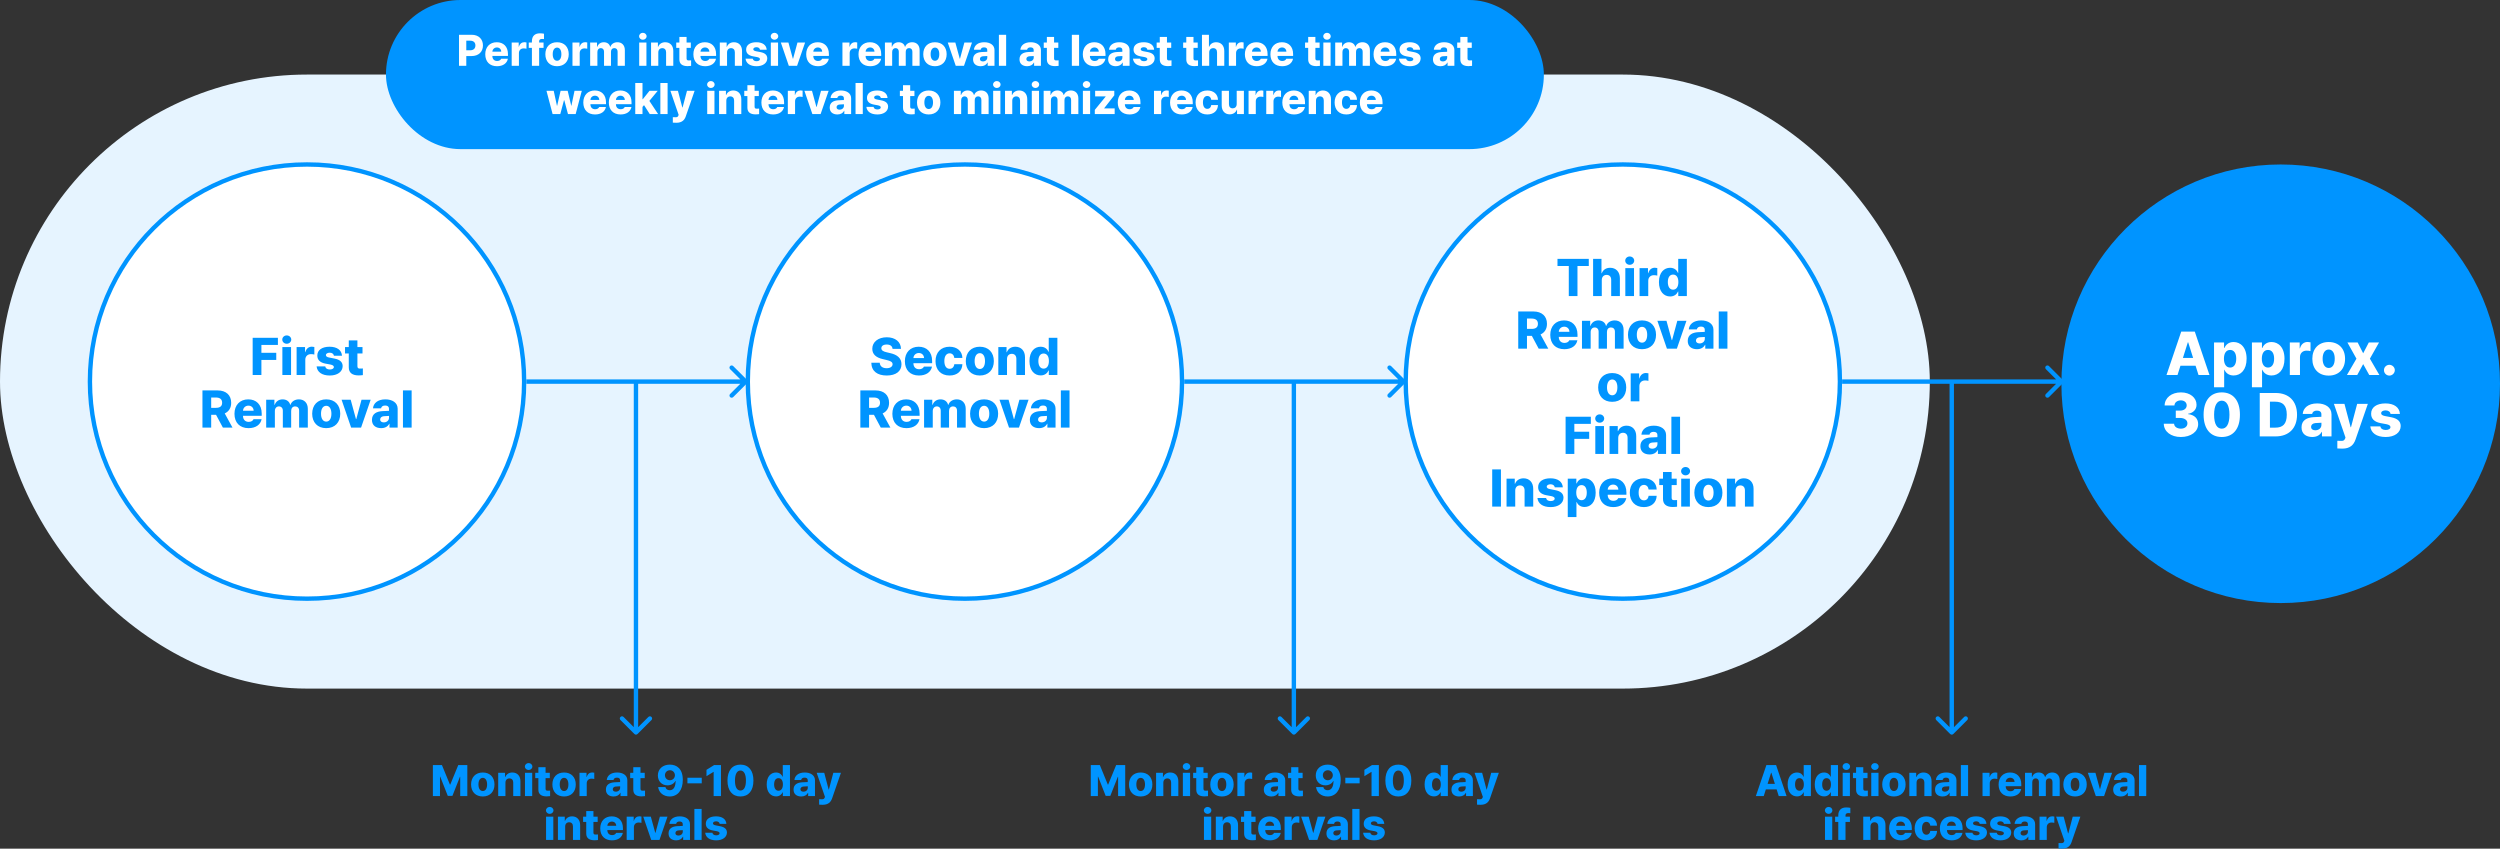 <svg xmlns="http://www.w3.org/2000/svg" width="1140" height="387" viewBox="0 0 1140 387" fill="none"><rect x="0" y="0" width="1140" height="387" fill="#333333" stroke="none"/><rect y="34" width="880" height="280" rx="140" fill="#E6F4FF"></rect><circle cx="1040" cy="175" r="100" fill="#0094FF"></circle><path d="M992.949 171H987.918L994.645 151.203H1000.82L1007.52 171H1002.52L1001.18 166.762H994.289L992.949 171ZM995.41 163.207H1000.06L997.816 156.098H997.652L995.41 163.207ZM1009.6 176.578V156.152H1014.17V158.695H1014.33C1014.88 157.355 1016.15 155.961 1018.52 155.961C1021.66 155.961 1024.45 158.381 1024.45 163.59C1024.45 168.621 1021.81 171.219 1018.52 171.219C1016.23 171.219 1014.91 169.947 1014.33 168.594H1014.22V176.578H1009.6ZM1014.11 163.562C1014.11 166.023 1015.15 167.609 1016.93 167.609C1018.73 167.609 1019.73 166.01 1019.72 163.562C1019.73 161.143 1018.75 159.57 1016.93 159.57C1015.14 159.57 1014.11 161.102 1014.11 163.562ZM1026.88 176.578V156.152H1031.45V158.695H1031.61C1032.16 157.355 1033.43 155.961 1035.8 155.961C1038.94 155.961 1041.73 158.381 1041.73 163.59C1041.73 168.621 1039.09 171.219 1035.8 171.219C1033.51 171.219 1032.19 169.947 1031.61 168.594H1031.5V176.578H1026.88ZM1031.39 163.562C1031.39 166.023 1032.43 167.609 1034.21 167.609C1036.02 167.609 1037.01 166.01 1037 163.562C1037.01 161.143 1036.03 159.57 1034.21 159.57C1032.42 159.57 1031.39 161.102 1031.39 163.562ZM1044.16 171V156.152H1048.65V158.832H1048.79C1049.33 156.891 1050.64 155.947 1052.29 155.934C1052.71 155.947 1053.21 156.016 1053.6 156.098V160.117C1053.16 159.98 1052.33 159.885 1051.77 159.898C1050.04 159.885 1048.77 161.088 1048.79 162.879V171H1044.16ZM1061.88 171.273C1057.25 171.273 1054.42 168.197 1054.42 163.617C1054.42 159.037 1057.25 155.961 1061.88 155.961C1066.53 155.961 1069.35 159.037 1069.35 163.617C1069.35 168.197 1066.53 171.273 1061.88 171.273ZM1059.12 163.59C1059.11 166.078 1060.09 167.787 1061.91 167.801C1063.67 167.787 1064.66 166.078 1064.64 163.59C1064.66 161.115 1063.67 159.393 1061.91 159.379C1060.09 159.393 1059.11 161.115 1059.12 163.59ZM1075.09 156.152L1077.61 161.102L1080.18 156.152H1084.85L1080.67 163.562L1084.99 171H1080.37L1077.61 166.023L1074.9 171H1070.2L1074.54 163.562L1070.41 156.152H1075.09ZM1089.55 171.273C1088.2 171.273 1087.07 170.166 1087.09 168.785C1087.07 167.445 1088.2 166.352 1089.55 166.352C1090.87 166.352 1092.03 167.445 1092.04 168.785C1092.03 170.166 1090.87 171.273 1089.55 171.273ZM994.453 199.273C989.941 199.273 986.729 196.785 986.688 193.23H991.391C991.432 194.557 992.717 195.459 994.48 195.473C996.23 195.459 997.488 194.475 997.461 193.039C997.488 191.604 996.148 190.592 994.07 190.578H992.156V187.242H994.07C995.875 187.256 997.133 186.285 997.133 184.863C997.133 183.523 996.066 182.58 994.48 182.566C992.854 182.58 991.582 183.51 991.555 184.891H987.07C987.125 181.377 990.242 178.93 994.508 178.93C998.732 178.93 1001.63 181.363 1001.62 184.59C1001.63 186.805 1000.02 188.35 997.734 188.691V188.828C1000.77 189.197 1002.37 190.934 1002.36 193.395C1002.37 196.826 999.074 199.273 994.453 199.273ZM1013.13 199.273C1007.99 199.273 1004.84 195.596 1004.84 189.102C1004.84 182.607 1007.99 178.93 1013.13 178.93C1018.27 178.93 1021.43 182.635 1021.41 189.102C1021.43 195.609 1018.27 199.273 1013.13 199.273ZM1009.63 189.102C1009.62 193.49 1011.02 195.473 1013.13 195.473C1015.23 195.473 1016.64 193.49 1016.63 189.102C1016.63 184.781 1015.23 182.717 1013.13 182.703C1011.04 182.717 1009.64 184.781 1009.63 189.102ZM1037.68 199H1030.44V179.203H1037.68C1043.73 179.203 1047.45 182.908 1047.45 189.102C1047.45 195.281 1043.73 199 1037.68 199ZM1035.09 195.008H1037.52C1040.91 195.021 1042.77 193.395 1042.77 189.102C1042.77 184.795 1040.91 183.182 1037.46 183.168H1035.09V195.008ZM1049.5 194.871C1049.48 191.576 1052.04 190.4 1054.99 190.223C1056.07 190.154 1057.92 190.086 1058.55 190.059V188.855C1058.55 187.816 1057.78 187.229 1056.52 187.242C1055.31 187.229 1054.51 187.775 1054.34 188.746H1050.04C1050.25 186.121 1052.46 183.961 1056.63 183.961C1060.3 183.961 1063.15 185.697 1063.17 188.91V199H1058.82V196.922H1058.71C1057.9 198.426 1056.47 199.26 1054.39 199.273C1051.55 199.26 1049.48 197.811 1049.5 194.871ZM1053.87 194.68C1053.86 195.678 1054.66 196.211 1055.79 196.211C1057.36 196.211 1058.59 195.186 1058.57 193.723V192.766C1058.01 192.779 1056.46 192.861 1055.76 192.93C1054.6 193.053 1053.86 193.695 1053.87 194.68ZM1068.12 204.578C1067.24 204.564 1066.42 204.551 1065.82 204.496V200.996C1066.42 201.037 1067.06 201.051 1067.62 201.051C1068.38 201.051 1068.98 200.969 1069.38 199.984L1069.54 199.52L1064.26 184.152H1069.07L1071.89 194.816H1072.05L1074.87 184.152H1079.74L1074.11 200.449C1073.27 202.883 1071.6 204.564 1068.12 204.578ZM1090.07 188.746C1089.95 187.762 1089.05 187.133 1087.83 187.133C1086.68 187.133 1085.79 187.639 1085.81 188.418C1085.79 188.979 1086.23 189.457 1087.5 189.703L1090.32 190.25C1093.27 190.824 1094.7 192.109 1094.72 194.27C1094.7 197.305 1091.91 199.273 1087.89 199.273C1083.63 199.273 1081.17 197.387 1080.86 194.434H1085.45C1085.63 195.5 1086.53 196.061 1087.91 196.074C1089.16 196.061 1090.02 195.582 1090.05 194.762C1090.02 194.092 1089.45 193.695 1088.16 193.422L1085.62 192.957C1082.69 192.41 1081.21 190.934 1081.24 188.664C1081.21 185.725 1083.74 183.961 1087.75 183.961C1091.74 183.961 1094.18 185.779 1094.37 188.746H1090.07Z" fill="white"></path><rect x="176" width="528" height="68" rx="34" fill="#0094FF"></rect><path d="M209.307 30V15.859H215.088C218.271 15.859 220.234 17.842 220.225 20.723C220.234 23.643 218.232 25.566 214.99 25.566H212.627V30H209.307ZM212.627 22.93H214.385C215.957 22.939 216.787 22.061 216.787 20.723C216.787 19.404 215.957 18.555 214.385 18.555H212.627V22.93ZM226.631 30.195C223.311 30.195 221.279 28.125 221.279 24.746C221.279 21.455 223.33 19.258 226.514 19.258C229.492 19.258 231.631 21.152 231.631 24.668V25.508H224.521V25.566C224.531 26.924 225.352 27.812 226.689 27.812C227.588 27.812 228.262 27.422 228.525 26.797H231.592C231.191 28.867 229.375 30.195 226.631 30.195ZM224.521 23.574H228.564C228.545 22.441 227.725 21.641 226.592 21.641C225.43 21.641 224.57 22.48 224.521 23.574ZM233.33 30V19.395H236.533V21.309H236.631C237.021 19.922 237.959 19.248 239.131 19.238C239.434 19.248 239.795 19.297 240.068 19.355V22.227C239.756 22.129 239.16 22.061 238.76 22.07C237.529 22.061 236.621 22.92 236.631 24.199V30H233.33ZM247.861 19.395V21.816H245.85V30H242.549V21.816H241.104V19.395H242.549V18.809C242.549 16.406 243.955 15.195 246.162 15.195C246.914 15.195 247.49 15.264 248.057 15.371V17.812C247.607 17.773 247.305 17.764 247.158 17.754C246.328 17.764 245.84 18.076 245.85 18.887V19.395H247.861ZM254.014 30.195C250.703 30.195 248.682 27.998 248.682 24.727C248.682 21.455 250.703 19.258 254.014 19.258C257.334 19.258 259.346 21.455 259.346 24.727C259.346 27.998 257.334 30.195 254.014 30.195ZM252.041 24.707C252.031 26.484 252.734 27.705 254.033 27.715C255.293 27.705 255.996 26.484 255.986 24.707C255.996 22.939 255.293 21.709 254.033 21.699C252.734 21.709 252.031 22.939 252.041 24.707ZM261.045 30V19.395H264.248V21.309H264.346C264.736 19.922 265.674 19.248 266.846 19.238C267.148 19.248 267.51 19.297 267.783 19.355V22.227C267.471 22.129 266.875 22.061 266.475 22.07C265.244 22.061 264.336 22.92 264.346 24.199V30H261.045ZM269.111 30V19.395H272.236V21.328H272.354C272.803 20.039 273.906 19.258 275.361 19.258C276.826 19.258 277.949 20.059 278.232 21.328H278.35C278.76 20.068 279.99 19.258 281.553 19.258C283.545 19.258 284.932 20.605 284.932 22.852V30H281.631V23.594C281.641 22.51 281.016 21.934 280.127 21.934C279.18 21.934 278.604 22.607 278.604 23.633V30H275.439V23.555C275.439 22.559 274.844 21.934 273.955 21.934C273.047 21.934 272.402 22.627 272.412 23.711V30H269.111ZM291.475 30V19.395H294.775V30H291.475ZM291.436 16.543C291.436 15.664 292.197 14.951 293.135 14.961C294.082 14.951 294.844 15.664 294.854 16.543C294.844 17.422 294.082 18.125 293.135 18.125C292.197 18.125 291.436 17.422 291.436 16.543ZM300.186 23.926V30H296.885V19.395H300.01V21.328H300.127C300.605 20.049 301.787 19.258 303.35 19.258C305.586 19.258 307.031 20.84 307.021 23.242V30H303.74V23.867C303.74 22.676 303.096 21.963 302.002 21.953C300.908 21.963 300.186 22.695 300.186 23.926ZM315.01 19.395V21.816H313.076V26.68C313.086 27.344 313.418 27.549 313.975 27.559C314.248 27.578 314.775 27.549 315.146 27.52V30.039C314.824 30.088 314.277 30.146 313.506 30.156C311.172 30.146 309.775 29.189 309.795 27.051V21.816H308.369V19.395H309.795V16.855H313.076V19.395H315.01ZM321.533 30.195C318.213 30.195 316.182 28.125 316.182 24.746C316.182 21.455 318.232 19.258 321.416 19.258C324.395 19.258 326.533 21.152 326.533 24.668V25.508H319.424V25.566C319.434 26.924 320.254 27.812 321.592 27.812C322.49 27.812 323.164 27.422 323.428 26.797H326.494C326.094 28.867 324.277 30.195 321.533 30.195ZM319.424 23.574H323.467C323.447 22.441 322.627 21.641 321.494 21.641C320.332 21.641 319.473 22.48 319.424 23.574ZM331.533 23.926V30H328.232V19.395H331.357V21.328H331.475C331.953 20.049 333.135 19.258 334.697 19.258C336.934 19.258 338.379 20.84 338.369 23.242V30H335.088V23.867C335.088 22.676 334.443 21.963 333.35 21.953C332.256 21.963 331.533 22.695 331.533 23.926ZM346.553 22.676C346.465 21.973 345.82 21.523 344.951 21.523C344.131 21.523 343.496 21.885 343.506 22.441C343.496 22.842 343.809 23.184 344.717 23.359L346.729 23.75C348.838 24.16 349.854 25.078 349.873 26.621C349.854 28.789 347.861 30.195 344.99 30.195C341.953 30.195 340.195 28.848 339.971 26.738H343.252C343.379 27.5 344.023 27.9 345.01 27.91C345.898 27.9 346.514 27.559 346.533 26.973C346.514 26.494 346.104 26.211 345.186 26.016L343.369 25.684C341.279 25.293 340.225 24.238 340.244 22.617C340.225 20.518 342.031 19.258 344.893 19.258C347.744 19.258 349.482 20.557 349.619 22.676H346.553ZM351.494 30V19.395H354.795V30H351.494ZM351.455 16.543C351.455 15.664 352.217 14.951 353.154 14.961C354.102 14.951 354.863 15.664 354.873 16.543C354.863 17.422 354.102 18.125 353.154 18.125C352.217 18.125 351.455 17.422 351.455 16.543ZM367.119 19.395L363.467 30H359.697L356.064 19.395H359.521L361.533 26.758H361.65L363.643 19.395H367.119ZM372.979 30.195C369.658 30.195 367.627 28.125 367.627 24.746C367.627 21.455 369.678 19.258 372.861 19.258C375.84 19.258 377.979 21.152 377.979 24.668V25.508H370.869V25.566C370.879 26.924 371.699 27.812 373.037 27.812C373.936 27.812 374.609 27.422 374.873 26.797H377.939C377.539 28.867 375.723 30.195 372.979 30.195ZM370.869 23.574H374.912C374.893 22.441 374.072 21.641 372.939 21.641C371.777 21.641 370.918 22.48 370.869 23.574ZM384.15 30V19.395H387.354V21.309H387.451C387.842 19.922 388.779 19.248 389.951 19.238C390.254 19.248 390.615 19.297 390.889 19.355V22.227C390.576 22.129 389.98 22.061 389.58 22.07C388.35 22.061 387.441 22.92 387.451 24.199V30H384.15ZM396.826 30.195C393.506 30.195 391.475 28.125 391.475 24.746C391.475 21.455 393.525 19.258 396.709 19.258C399.688 19.258 401.826 21.152 401.826 24.668V25.508H394.717V25.566C394.727 26.924 395.547 27.812 396.885 27.812C397.783 27.812 398.457 27.422 398.721 26.797H401.787C401.387 28.867 399.57 30.195 396.826 30.195ZM394.717 23.574H398.76C398.74 22.441 397.92 21.641 396.787 21.641C395.625 21.641 394.766 22.48 394.717 23.574ZM403.525 30V19.395H406.65V21.328H406.768C407.217 20.039 408.32 19.258 409.775 19.258C411.24 19.258 412.363 20.059 412.646 21.328H412.764C413.174 20.068 414.404 19.258 415.967 19.258C417.959 19.258 419.346 20.605 419.346 22.852V30H416.045V23.594C416.055 22.51 415.43 21.934 414.541 21.934C413.594 21.934 413.018 22.607 413.018 23.633V30H409.854V23.555C409.854 22.559 409.258 21.934 408.369 21.934C407.461 21.934 406.816 22.627 406.826 23.711V30H403.525ZM426.338 30.195C423.027 30.195 421.006 27.998 421.006 24.727C421.006 21.455 423.027 19.258 426.338 19.258C429.658 19.258 431.67 21.455 431.67 24.727C431.67 27.998 429.658 30.195 426.338 30.195ZM424.365 24.707C424.355 26.484 425.059 27.705 426.357 27.715C427.617 27.705 428.32 26.484 428.311 24.707C428.32 22.939 427.617 21.709 426.357 21.699C425.059 21.709 424.355 22.939 424.365 24.707ZM443.232 19.395L439.58 30H435.811L432.178 19.395H435.635L437.646 26.758H437.764L439.756 19.395H443.232ZM443.721 27.051C443.711 24.697 445.537 23.857 447.646 23.73C448.418 23.682 449.736 23.633 450.186 23.613V22.754C450.186 22.012 449.639 21.592 448.74 21.602C447.871 21.592 447.305 21.982 447.178 22.676H444.111C444.258 20.801 445.84 19.258 448.818 19.258C451.436 19.258 453.477 20.498 453.486 22.793V30H450.381V28.516H450.303C449.727 29.59 448.701 30.186 447.217 30.195C445.186 30.186 443.711 29.15 443.721 27.051ZM446.846 26.914C446.836 27.627 447.412 28.008 448.213 28.008C449.336 28.008 450.215 27.275 450.205 26.23V25.547C449.805 25.557 448.691 25.615 448.193 25.664C447.363 25.752 446.836 26.211 446.846 26.914ZM458.799 15.859V30H455.498V15.859H458.799ZM464.893 27.051C464.883 24.697 466.709 23.857 468.818 23.73C469.59 23.682 470.908 23.633 471.357 23.613V22.754C471.357 22.012 470.811 21.592 469.912 21.602C469.043 21.592 468.477 21.982 468.35 22.676H465.283C465.43 20.801 467.012 19.258 469.99 19.258C472.607 19.258 474.648 20.498 474.658 22.793V30H471.553V28.516H471.475C470.898 29.59 469.873 30.186 468.389 30.195C466.357 30.186 464.883 29.15 464.893 27.051ZM468.018 26.914C468.008 27.627 468.584 28.008 469.385 28.008C470.508 28.008 471.387 27.275 471.377 26.23V25.547C470.977 25.557 469.863 25.615 469.365 25.664C468.535 25.752 468.008 26.211 468.018 26.914ZM482.588 19.395V21.816H480.654V26.68C480.664 27.344 480.996 27.549 481.553 27.559C481.826 27.578 482.354 27.549 482.725 27.52V30.039C482.402 30.088 481.855 30.146 481.084 30.156C478.75 30.146 477.354 29.189 477.373 27.051V21.816H475.947V19.395H477.373V16.855H480.654V19.395H482.588ZM492.061 15.859V30H488.76V15.859H492.061ZM499.111 30.195C495.791 30.195 493.76 28.125 493.76 24.746C493.76 21.455 495.811 19.258 498.994 19.258C501.973 19.258 504.111 21.152 504.111 24.668V25.508H497.002V25.566C497.012 26.924 497.832 27.812 499.17 27.812C500.068 27.812 500.742 27.422 501.006 26.797H504.072C503.672 28.867 501.855 30.195 499.111 30.195ZM497.002 23.574H501.045C501.025 22.441 500.205 21.641 499.072 21.641C497.91 21.641 497.051 22.48 497.002 23.574ZM505.322 27.051C505.312 24.697 507.139 23.857 509.248 23.73C510.02 23.682 511.338 23.633 511.787 23.613V22.754C511.787 22.012 511.24 21.592 510.342 21.602C509.473 21.592 508.906 21.982 508.779 22.676H505.713C505.859 20.801 507.441 19.258 510.42 19.258C513.037 19.258 515.078 20.498 515.088 22.793V30H511.982V28.516H511.904C511.328 29.59 510.303 30.186 508.818 30.195C506.787 30.186 505.312 29.15 505.322 27.051ZM508.447 26.914C508.438 27.627 509.014 28.008 509.814 28.008C510.938 28.008 511.816 27.275 511.807 26.23V25.547C511.406 25.557 510.293 25.615 509.795 25.664C508.965 25.752 508.438 26.211 508.447 26.914ZM523.213 22.676C523.125 21.973 522.48 21.523 521.611 21.523C520.791 21.523 520.156 21.885 520.166 22.441C520.156 22.842 520.469 23.184 521.377 23.359L523.389 23.75C525.498 24.16 526.514 25.078 526.533 26.621C526.514 28.789 524.521 30.195 521.65 30.195C518.613 30.195 516.855 28.848 516.631 26.738H519.912C520.039 27.5 520.684 27.9 521.67 27.91C522.559 27.9 523.174 27.559 523.193 26.973C523.174 26.494 522.764 26.211 521.846 26.016L520.029 25.684C517.939 25.293 516.885 24.238 516.904 22.617C516.885 20.518 518.691 19.258 521.553 19.258C524.404 19.258 526.143 20.557 526.279 22.676H523.213ZM534.072 19.395V21.816H532.139V26.68C532.148 27.344 532.48 27.549 533.037 27.559C533.311 27.578 533.838 27.549 534.209 27.52V30.039C533.887 30.088 533.34 30.146 532.568 30.156C530.234 30.146 528.838 29.189 528.857 27.051V21.816H527.432V19.395H528.857V16.855H532.139V19.395H534.072ZM546.162 19.395V21.816H544.229V26.68C544.238 27.344 544.57 27.549 545.127 27.559C545.4 27.578 545.928 27.549 546.299 27.52V30.039C545.977 30.088 545.43 30.146 544.658 30.156C542.324 30.146 540.928 29.189 540.947 27.051V21.816H539.521V19.395H540.947V16.855H544.229V19.395H546.162ZM551.396 23.926V30H548.096V15.859H551.279V21.328H551.396C551.885 20.029 552.998 19.258 554.58 19.258C556.816 19.258 558.271 20.82 558.271 23.242V30H554.971V23.867C554.98 22.676 554.346 21.963 553.232 21.953C552.139 21.963 551.396 22.695 551.396 23.926ZM560.342 30V19.395H563.545V21.309H563.643C564.033 19.922 564.971 19.248 566.143 19.238C566.445 19.248 566.807 19.297 567.08 19.355V22.227C566.768 22.129 566.172 22.061 565.771 22.07C564.541 22.061 563.633 22.92 563.643 24.199V30H560.342ZM573.018 30.195C569.697 30.195 567.666 28.125 567.666 24.746C567.666 21.455 569.717 19.258 572.9 19.258C575.879 19.258 578.018 21.152 578.018 24.668V25.508H570.908V25.566C570.918 26.924 571.738 27.812 573.076 27.812C573.975 27.812 574.648 27.422 574.912 26.797H577.979C577.578 28.867 575.762 30.195 573.018 30.195ZM570.908 23.574H574.951C574.932 22.441 574.111 21.641 572.979 21.641C571.816 21.641 570.957 22.48 570.908 23.574ZM584.658 30.195C581.338 30.195 579.307 28.125 579.307 24.746C579.307 21.455 581.357 19.258 584.541 19.258C587.52 19.258 589.658 21.152 589.658 24.668V25.508H582.549V25.566C582.559 26.924 583.379 27.812 584.717 27.812C585.615 27.812 586.289 27.422 586.553 26.797H589.619C589.219 28.867 587.402 30.195 584.658 30.195ZM582.549 23.574H586.592C586.572 22.441 585.752 21.641 584.619 21.641C583.457 21.641 582.598 22.48 582.549 23.574ZM601.748 19.395V21.816H599.814V26.68C599.824 27.344 600.156 27.549 600.713 27.559C600.986 27.578 601.514 27.549 601.885 27.52V30.039C601.562 30.088 601.016 30.146 600.244 30.156C597.91 30.146 596.514 29.189 596.533 27.051V21.816H595.107V19.395H596.533V16.855H599.814V19.395H601.748ZM603.447 30V19.395H606.748V30H603.447ZM603.408 16.543C603.408 15.664 604.17 14.951 605.107 14.961C606.055 14.951 606.816 15.664 606.826 16.543C606.816 17.422 606.055 18.125 605.107 18.125C604.17 18.125 603.408 17.422 603.408 16.543ZM608.857 30V19.395H611.982V21.328H612.1C612.549 20.039 613.652 19.258 615.107 19.258C616.572 19.258 617.695 20.059 617.979 21.328H618.096C618.506 20.068 619.736 19.258 621.299 19.258C623.291 19.258 624.678 20.605 624.678 22.852V30H621.377V23.594C621.387 22.51 620.762 21.934 619.873 21.934C618.926 21.934 618.35 22.607 618.35 23.633V30H615.186V23.555C615.186 22.559 614.59 21.934 613.701 21.934C612.793 21.934 612.148 22.627 612.158 23.711V30H608.857ZM631.689 30.195C628.369 30.195 626.338 28.125 626.338 24.746C626.338 21.455 628.389 19.258 631.572 19.258C634.551 19.258 636.689 21.152 636.689 24.668V25.508H629.58V25.566C629.59 26.924 630.41 27.812 631.748 27.812C632.646 27.812 633.32 27.422 633.584 26.797H636.65C636.25 28.867 634.434 30.195 631.689 30.195ZM629.58 23.574H633.623C633.604 22.441 632.783 21.641 631.65 21.641C630.488 21.641 629.629 22.48 629.58 23.574ZM644.502 22.676C644.414 21.973 643.77 21.523 642.9 21.523C642.08 21.523 641.445 21.885 641.455 22.441C641.445 22.842 641.758 23.184 642.666 23.359L644.678 23.75C646.787 24.16 647.803 25.078 647.822 26.621C647.803 28.789 645.811 30.195 642.939 30.195C639.902 30.195 638.145 28.848 637.92 26.738H641.201C641.328 27.5 641.973 27.9 642.959 27.91C643.848 27.9 644.463 27.559 644.482 26.973C644.463 26.494 644.053 26.211 643.135 26.016L641.318 25.684C639.229 25.293 638.174 24.238 638.193 22.617C638.174 20.518 639.98 19.258 642.842 19.258C645.693 19.258 647.432 20.557 647.568 22.676H644.502ZM653.428 27.051C653.418 24.697 655.244 23.857 657.354 23.73C658.125 23.682 659.443 23.633 659.893 23.613V22.754C659.893 22.012 659.346 21.592 658.447 21.602C657.578 21.592 657.012 21.982 656.885 22.676H653.818C653.965 20.801 655.547 19.258 658.525 19.258C661.143 19.258 663.184 20.498 663.193 22.793V30H660.088V28.516H660.01C659.434 29.59 658.408 30.186 656.924 30.195C654.893 30.186 653.418 29.15 653.428 27.051ZM656.553 26.914C656.543 27.627 657.119 28.008 657.92 28.008C659.043 28.008 659.922 27.275 659.912 26.23V25.547C659.512 25.557 658.398 25.615 657.9 25.664C657.07 25.752 656.543 26.211 656.553 26.914ZM671.123 19.395V21.816H669.189V26.68C669.199 27.344 669.531 27.549 670.088 27.559C670.361 27.578 670.889 27.549 671.26 27.52V30.039C670.938 30.088 670.391 30.146 669.619 30.156C667.285 30.146 665.889 29.189 665.908 27.051V21.816H664.482V19.395H665.908V16.855H669.189V19.395H671.123ZM251.982 52L249.189 41.395H252.49L253.975 48.25H254.053L255.635 41.395H258.857L260.479 48.211H260.557L261.982 41.395H265.303L262.51 52H258.994L257.314 45.711H257.178L255.498 52H251.982ZM271.338 52.195C268.018 52.195 265.986 50.125 265.986 46.746C265.986 43.455 268.037 41.258 271.221 41.258C274.199 41.258 276.338 43.152 276.338 46.668V47.508H269.229V47.566C269.238 48.924 270.059 49.812 271.396 49.812C272.295 49.812 272.969 49.422 273.232 48.797H276.299C275.898 50.867 274.082 52.195 271.338 52.195ZM269.229 45.574H273.271C273.252 44.441 272.432 43.641 271.299 43.641C270.137 43.641 269.277 44.48 269.229 45.574ZM282.979 52.195C279.658 52.195 277.627 50.125 277.627 46.746C277.627 43.455 279.678 41.258 282.861 41.258C285.84 41.258 287.979 43.152 287.979 46.668V47.508H280.869V47.566C280.879 48.924 281.699 49.812 283.037 49.812C283.936 49.812 284.609 49.422 284.873 48.797H287.939C287.539 50.867 285.723 52.195 282.979 52.195ZM280.869 45.574H284.912C284.893 44.441 284.072 43.641 282.939 43.641C281.777 43.641 280.918 44.48 280.869 45.574ZM289.678 52V37.859H292.979V45.242H293.115L296.182 41.395H299.932L296.113 46.014L300.088 52H296.279L293.672 47.938L292.979 48.768V52H289.678ZM304.424 37.859V52H301.123V37.859H304.424ZM308.447 55.984C307.822 55.975 307.236 55.965 306.807 55.926V53.426C307.236 53.455 307.695 53.465 308.096 53.465C308.633 53.465 309.062 53.406 309.346 52.703L309.463 52.371L305.693 41.395H309.131L311.143 49.012H311.26L313.271 41.395H316.748L312.725 53.035C312.129 54.773 310.938 55.975 308.447 55.984ZM322.49 52V41.395H325.791V52H322.49ZM322.451 38.543C322.451 37.664 323.213 36.951 324.15 36.961C325.098 36.951 325.859 37.664 325.869 38.543C325.859 39.422 325.098 40.125 324.15 40.125C323.213 40.125 322.451 39.422 322.451 38.543ZM331.201 45.926V52H327.9V41.395H331.025V43.328H331.143C331.621 42.049 332.803 41.258 334.365 41.258C336.602 41.258 338.047 42.84 338.037 45.242V52H334.756V45.867C334.756 44.676 334.111 43.963 333.018 43.953C331.924 43.963 331.201 44.695 331.201 45.926ZM346.025 41.395V43.816H344.092V48.68C344.102 49.344 344.434 49.549 344.99 49.559C345.264 49.578 345.791 49.549 346.162 49.52V52.039C345.84 52.088 345.293 52.147 344.521 52.156C342.188 52.147 340.791 51.19 340.811 49.051V43.816H339.385V41.395H340.811V38.855H344.092V41.395H346.025ZM352.549 52.195C349.229 52.195 347.197 50.125 347.197 46.746C347.197 43.455 349.248 41.258 352.432 41.258C355.41 41.258 357.549 43.152 357.549 46.668V47.508H350.439V47.566C350.449 48.924 351.27 49.812 352.607 49.812C353.506 49.812 354.18 49.422 354.443 48.797H357.51C357.109 50.867 355.293 52.195 352.549 52.195ZM350.439 45.574H354.482C354.463 44.441 353.643 43.641 352.51 43.641C351.348 43.641 350.488 44.48 350.439 45.574ZM359.248 52V41.395H362.451V43.309H362.549C362.939 41.922 363.877 41.248 365.049 41.238C365.352 41.248 365.713 41.297 365.986 41.355V44.227C365.674 44.129 365.078 44.06 364.678 44.07C363.447 44.06 362.539 44.92 362.549 46.199V52H359.248ZM377.861 41.395L374.209 52H370.439L366.807 41.395H370.264L372.275 48.758H372.393L374.385 41.395H377.861ZM378.35 49.051C378.34 46.697 380.166 45.857 382.275 45.73C383.047 45.682 384.365 45.633 384.814 45.613V44.754C384.814 44.012 384.268 43.592 383.369 43.602C382.5 43.592 381.934 43.982 381.807 44.676H378.74C378.887 42.801 380.469 41.258 383.447 41.258C386.064 41.258 388.105 42.498 388.115 44.793V52H385.01V50.516H384.932C384.355 51.59 383.33 52.185 381.846 52.195C379.814 52.185 378.34 51.15 378.35 49.051ZM381.475 48.914C381.465 49.627 382.041 50.008 382.842 50.008C383.965 50.008 384.844 49.275 384.834 48.23V47.547C384.434 47.557 383.32 47.615 382.822 47.664C381.992 47.752 381.465 48.211 381.475 48.914ZM393.428 37.859V52H390.127V37.859H393.428ZM401.65 44.676C401.562 43.973 400.918 43.523 400.049 43.523C399.229 43.523 398.594 43.885 398.604 44.441C398.594 44.842 398.906 45.184 399.814 45.359L401.826 45.75C403.936 46.16 404.951 47.078 404.971 48.621C404.951 50.789 402.959 52.195 400.088 52.195C397.051 52.195 395.293 50.848 395.068 48.738H398.35C398.477 49.5 399.121 49.9 400.107 49.91C400.996 49.9 401.611 49.559 401.631 48.973C401.611 48.494 401.201 48.211 400.283 48.016L398.467 47.684C396.377 47.293 395.322 46.238 395.342 44.617C395.322 42.518 397.129 41.258 399.99 41.258C402.842 41.258 404.58 42.557 404.717 44.676H401.65ZM416.982 41.395V43.816H415.049V48.68C415.059 49.344 415.391 49.549 415.947 49.559C416.221 49.578 416.748 49.549 417.119 49.52V52.039C416.797 52.088 416.25 52.147 415.479 52.156C413.145 52.147 411.748 51.19 411.768 49.051V43.816H410.342V41.395H411.768V38.855H415.049V41.395H416.982ZM423.486 52.195C420.176 52.195 418.154 49.998 418.154 46.727C418.154 43.455 420.176 41.258 423.486 41.258C426.807 41.258 428.818 43.455 428.818 46.727C428.818 49.998 426.807 52.195 423.486 52.195ZM421.514 46.707C421.504 48.484 422.207 49.705 423.506 49.715C424.766 49.705 425.469 48.484 425.459 46.707C425.469 44.94 424.766 43.709 423.506 43.699C422.207 43.709 421.504 44.94 421.514 46.707ZM434.99 52V41.395H438.115V43.328H438.232C438.682 42.039 439.785 41.258 441.24 41.258C442.705 41.258 443.828 42.059 444.111 43.328H444.229C444.639 42.068 445.869 41.258 447.432 41.258C449.424 41.258 450.811 42.605 450.811 44.852V52H447.51V45.594C447.52 44.51 446.895 43.934 446.006 43.934C445.059 43.934 444.482 44.607 444.482 45.633V52H441.318V45.555C441.318 44.559 440.723 43.934 439.834 43.934C438.926 43.934 438.281 44.627 438.291 45.711V52H434.99ZM452.881 52V41.395H456.182V52H452.881ZM452.842 38.543C452.842 37.664 453.604 36.951 454.541 36.961C455.488 36.951 456.25 37.664 456.26 38.543C456.25 39.422 455.488 40.125 454.541 40.125C453.604 40.125 452.842 39.422 452.842 38.543ZM461.592 45.926V52H458.291V41.395H461.416V43.328H461.533C462.012 42.049 463.193 41.258 464.756 41.258C466.992 41.258 468.438 42.84 468.428 45.242V52H465.146V45.867C465.146 44.676 464.502 43.963 463.408 43.953C462.314 43.963 461.592 44.695 461.592 45.926ZM470.498 52V41.395H473.799V52H470.498ZM470.459 38.543C470.459 37.664 471.221 36.951 472.158 36.961C473.105 36.951 473.867 37.664 473.877 38.543C473.867 39.422 473.105 40.125 472.158 40.125C471.221 40.125 470.459 39.422 470.459 38.543ZM475.908 52V41.395H479.033V43.328H479.15C479.6 42.039 480.703 41.258 482.158 41.258C483.623 41.258 484.746 42.059 485.029 43.328H485.146C485.557 42.068 486.787 41.258 488.35 41.258C490.342 41.258 491.729 42.605 491.729 44.852V52H488.428V45.594C488.438 44.51 487.812 43.934 486.924 43.934C485.977 43.934 485.4 44.607 485.4 45.633V52H482.236V45.555C482.236 44.559 481.641 43.934 480.752 43.934C479.844 43.934 479.199 44.627 479.209 45.711V52H475.908ZM493.799 52V41.395H497.1V52H493.799ZM493.76 38.543C493.76 37.664 494.521 36.951 495.459 36.961C496.406 36.951 497.168 37.664 497.178 38.543C497.168 39.422 496.406 40.125 495.459 40.125C494.521 40.125 493.76 39.422 493.76 38.543ZM499.229 52V50.105L504.189 44.031V43.953H499.385V41.395H508.115V43.465L503.506 49.363V49.422H508.291V52H499.229ZM515.049 52.195C511.729 52.195 509.697 50.125 509.697 46.746C509.697 43.455 511.748 41.258 514.932 41.258C517.91 41.258 520.049 43.152 520.049 46.668V47.508H512.939V47.566C512.949 48.924 513.77 49.812 515.107 49.812C516.006 49.812 516.68 49.422 516.943 48.797H520.01C519.609 50.867 517.793 52.195 515.049 52.195ZM512.939 45.574H516.982C516.963 44.441 516.143 43.641 515.01 43.641C513.848 43.641 512.988 44.48 512.939 45.574ZM526.221 52V41.395H529.424V43.309H529.521C529.912 41.922 530.85 41.248 532.021 41.238C532.324 41.248 532.686 41.297 532.959 41.355V44.227C532.646 44.129 532.051 44.06 531.65 44.07C530.42 44.06 529.512 44.92 529.521 46.199V52H526.221ZM538.896 52.195C535.576 52.195 533.545 50.125 533.545 46.746C533.545 43.455 535.596 41.258 538.779 41.258C541.758 41.258 543.896 43.152 543.896 46.668V47.508H536.787V47.566C536.797 48.924 537.617 49.812 538.955 49.812C539.854 49.812 540.527 49.422 540.791 48.797H543.857C543.457 50.867 541.641 52.195 538.896 52.195ZM536.787 45.574H540.83C540.811 44.441 539.99 43.641 538.857 43.641C537.695 43.641 536.836 44.48 536.787 45.574ZM550.518 52.195C547.178 52.195 545.186 49.969 545.186 46.727C545.186 43.475 547.197 41.258 550.518 41.258C553.418 41.258 555.322 42.938 555.4 45.516H552.334C552.188 44.441 551.543 43.768 550.557 43.758C549.346 43.768 548.535 44.793 548.545 46.688C548.535 48.611 549.336 49.647 550.557 49.637C551.504 49.647 552.188 49.022 552.334 47.898H555.4C555.312 50.486 553.467 52.195 550.518 52.195ZM563.936 47.43V41.395H567.217V52H564.092V50.047H563.975C563.506 51.326 562.324 52.137 560.732 52.137C558.564 52.137 557.109 50.565 557.1 48.152V41.395H560.4V47.527C560.4 48.69 561.045 49.402 562.1 49.402C563.115 49.402 563.945 48.709 563.936 47.43ZM569.346 52V41.395H572.549V43.309H572.646C573.037 41.922 573.975 41.248 575.146 41.238C575.449 41.248 575.811 41.297 576.084 41.355V44.227C575.771 44.129 575.176 44.06 574.775 44.07C573.545 44.06 572.637 44.92 572.646 46.199V52H569.346ZM577.412 52V41.395H580.615V43.309H580.713C581.104 41.922 582.041 41.248 583.213 41.238C583.516 41.248 583.877 41.297 584.15 41.355V44.227C583.838 44.129 583.242 44.06 582.842 44.07C581.611 44.06 580.703 44.92 580.713 46.199V52H577.412ZM590.088 52.195C586.768 52.195 584.736 50.125 584.736 46.746C584.736 43.455 586.787 41.258 589.971 41.258C592.949 41.258 595.088 43.152 595.088 46.668V47.508H587.979V47.566C587.988 48.924 588.809 49.812 590.146 49.812C591.045 49.812 591.719 49.422 591.982 48.797H595.049C594.648 50.867 592.832 52.195 590.088 52.195ZM587.979 45.574H592.021C592.002 44.441 591.182 43.641 590.049 43.641C588.887 43.641 588.027 44.48 587.979 45.574ZM600.088 45.926V52H596.787V41.395H599.912V43.328H600.029C600.508 42.049 601.689 41.258 603.252 41.258C605.488 41.258 606.934 42.84 606.924 45.242V52H603.643V45.867C603.643 44.676 602.998 43.963 601.904 43.953C600.811 43.963 600.088 44.695 600.088 45.926ZM613.916 52.195C610.576 52.195 608.584 49.969 608.584 46.727C608.584 43.475 610.596 41.258 613.916 41.258C616.816 41.258 618.721 42.938 618.799 45.516H615.732C615.586 44.441 614.941 43.768 613.955 43.758C612.744 43.768 611.934 44.793 611.943 46.688C611.934 48.611 612.734 49.647 613.955 49.637C614.902 49.647 615.586 49.022 615.732 47.898H618.799C618.711 50.486 616.865 52.195 613.916 52.195ZM625.439 52.195C622.119 52.195 620.088 50.125 620.088 46.746C620.088 43.455 622.139 41.258 625.322 41.258C628.301 41.258 630.439 43.152 630.439 46.668V47.508H623.33V47.566C623.34 48.924 624.16 49.812 625.498 49.812C626.396 49.812 627.07 49.422 627.334 48.797H630.4C630 50.867 628.184 52.195 625.439 52.195ZM623.33 45.574H627.373C627.354 44.441 626.533 43.641 625.4 43.641C624.238 43.641 623.379 44.48 623.33 45.574Z" fill="white"></path><circle cx="140" cy="174" r="99" fill="white" stroke="#0094FF" stroke-width="2"></circle><path d="M115.215 171V154.031H126.723V157.289H119.199V160.875H125.973V164.133H119.199V171H115.215ZM128.762 171V158.273H132.723V171H128.762ZM128.715 154.852C128.715 153.797 129.629 152.941 130.754 152.953C131.891 152.941 132.805 153.797 132.816 154.852C132.805 155.906 131.891 156.75 130.754 156.75C129.629 156.75 128.715 155.906 128.715 154.852ZM135.254 171V158.273H139.098V160.57H139.215C139.684 158.906 140.809 158.098 142.215 158.086C142.578 158.098 143.012 158.156 143.34 158.227V161.672C142.965 161.555 142.25 161.473 141.77 161.484C140.293 161.473 139.203 162.504 139.215 164.039V171H135.254ZM152.27 162.211C152.164 161.367 151.391 160.828 150.348 160.828C149.363 160.828 148.602 161.262 148.613 161.93C148.602 162.41 148.977 162.82 150.066 163.031L152.48 163.5C155.012 163.992 156.23 165.094 156.254 166.945C156.23 169.547 153.84 171.234 150.395 171.234C146.75 171.234 144.641 169.617 144.371 167.086H148.309C148.461 168 149.234 168.48 150.418 168.492C151.484 168.48 152.223 168.07 152.246 167.367C152.223 166.793 151.73 166.453 150.629 166.219L148.449 165.82C145.941 165.352 144.676 164.086 144.699 162.141C144.676 159.621 146.844 158.109 150.277 158.109C153.699 158.109 155.785 159.668 155.949 162.211H152.27ZM165.301 158.273V161.18H162.98V167.016C162.992 167.812 163.391 168.059 164.059 168.07C164.387 168.094 165.02 168.059 165.465 168.023V171.047C165.078 171.105 164.422 171.176 163.496 171.188C160.695 171.176 159.02 170.027 159.043 167.461V161.18H157.332V158.273H159.043V155.227H162.98V158.273H165.301ZM92.316 195V178.031H99.254C103.074 178.031 105.43 180.199 105.418 183.656C105.43 186 104.352 187.664 102.477 188.52L106.027 195H101.645L98.527 189.164H96.301V195H92.316ZM96.301 185.977H98.41C100.297 185.988 101.293 185.25 101.293 183.656C101.293 182.062 100.297 181.266 98.41 181.266H96.301V185.977ZM113.34 195.234C109.355 195.234 106.918 192.75 106.918 188.695C106.918 184.746 109.379 182.109 113.199 182.109C116.773 182.109 119.34 184.383 119.34 188.602V189.609H110.809V189.68C110.82 191.309 111.805 192.375 113.41 192.375C114.488 192.375 115.297 191.906 115.613 191.156H119.293C118.812 193.641 116.633 195.234 113.34 195.234ZM110.809 187.289H115.66C115.637 185.93 114.652 184.969 113.293 184.969C111.898 184.969 110.867 185.977 110.809 187.289ZM121.379 195V182.273H125.129V184.594H125.27C125.809 183.047 127.133 182.109 128.879 182.109C130.637 182.109 131.984 183.07 132.324 184.594H132.465C132.957 183.082 134.434 182.109 136.309 182.109C138.699 182.109 140.363 183.727 140.363 186.422V195H136.402V187.312C136.414 186.012 135.664 185.32 134.598 185.32C133.461 185.32 132.77 186.129 132.77 187.359V195H128.973V187.266C128.973 186.07 128.258 185.32 127.191 185.32C126.102 185.32 125.328 186.152 125.34 187.453V195H121.379ZM148.754 195.234C144.781 195.234 142.355 192.598 142.355 188.672C142.355 184.746 144.781 182.109 148.754 182.109C152.738 182.109 155.152 184.746 155.152 188.672C155.152 192.598 152.738 195.234 148.754 195.234ZM146.387 188.648C146.375 190.781 147.219 192.246 148.777 192.258C150.289 192.246 151.133 190.781 151.121 188.648C151.133 186.527 150.289 185.051 148.777 185.039C147.219 185.051 146.375 186.527 146.387 188.648ZM169.027 182.273L164.645 195H160.121L155.762 182.273H159.91L162.324 191.109H162.465L164.855 182.273H169.027ZM169.613 191.461C169.602 188.637 171.793 187.629 174.324 187.477C175.25 187.418 176.832 187.359 177.371 187.336V186.305C177.371 185.414 176.715 184.91 175.637 184.922C174.594 184.91 173.914 185.379 173.762 186.211H170.082C170.258 183.961 172.156 182.109 175.73 182.109C178.871 182.109 181.32 183.598 181.332 186.352V195H177.605V193.219H177.512C176.82 194.508 175.59 195.223 173.809 195.234C171.371 195.223 169.602 193.98 169.613 191.461ZM173.363 191.297C173.352 192.152 174.043 192.609 175.004 192.609C176.352 192.609 177.406 191.73 177.395 190.477V189.656C176.914 189.668 175.578 189.738 174.98 189.797C173.984 189.902 173.352 190.453 173.363 191.297ZM187.707 178.031V195H183.746V178.031H187.707Z" fill="#0094FF"></path><circle cx="440" cy="174" r="99" fill="white" stroke="#0094FF" stroke-width="2"></circle><path d="M407 159.07C406.895 157.84 405.98 157.102 404.352 157.102C402.734 157.102 401.902 157.805 401.891 158.766C401.867 159.82 402.898 160.336 404.422 160.664L405.898 161.016C409.168 161.73 411.066 163.359 411.078 166.078C411.066 169.289 408.57 171.223 404.352 171.234C400.121 171.223 397.391 169.324 397.32 165.422H401.164C401.258 167.062 402.488 167.906 404.305 167.906C405.992 167.906 407 167.168 407.023 166.078C407 165.094 406.133 164.578 404.258 164.156L402.477 163.734C399.559 163.055 397.766 161.602 397.766 159.047C397.754 155.895 400.531 153.797 404.375 153.797C408.289 153.797 410.809 155.93 410.844 159.07H407ZM419.047 171.234C415.062 171.234 412.625 168.75 412.625 164.695C412.625 160.746 415.086 158.109 418.906 158.109C422.48 158.109 425.047 160.383 425.047 164.602V165.609H416.516V165.68C416.527 167.309 417.512 168.375 419.117 168.375C420.195 168.375 421.004 167.906 421.32 167.156H425C424.52 169.641 422.34 171.234 419.047 171.234ZM416.516 163.289H421.367C421.344 161.93 420.359 160.969 419 160.969C417.605 160.969 416.574 161.977 416.516 163.289ZM432.992 171.234C428.984 171.234 426.594 168.562 426.594 164.672C426.594 160.77 429.008 158.109 432.992 158.109C436.473 158.109 438.758 160.125 438.852 163.219H435.172C434.996 161.93 434.223 161.121 433.039 161.109C431.586 161.121 430.613 162.352 430.625 164.625C430.613 166.934 431.574 168.176 433.039 168.164C434.176 168.176 434.996 167.426 435.172 166.078H438.852C438.746 169.184 436.531 171.234 432.992 171.234ZM446.797 171.234C442.824 171.234 440.398 168.598 440.398 164.672C440.398 160.746 442.824 158.109 446.797 158.109C450.781 158.109 453.195 160.746 453.195 164.672C453.195 168.598 450.781 171.234 446.797 171.234ZM444.43 164.648C444.418 166.781 445.262 168.246 446.82 168.258C448.332 168.246 449.176 166.781 449.164 164.648C449.176 162.527 448.332 161.051 446.82 161.039C445.262 161.051 444.418 162.527 444.43 164.648ZM459.195 163.711V171H455.234V158.273H458.984V160.594H459.125C459.699 159.059 461.117 158.109 462.992 158.109C465.676 158.109 467.41 160.008 467.398 162.891V171H463.461V163.641C463.461 162.211 462.688 161.355 461.375 161.344C460.062 161.355 459.195 162.234 459.195 163.711ZM474.547 171.188C471.711 171.188 469.438 168.961 469.438 164.648C469.438 160.184 471.84 158.109 474.523 158.109C476.562 158.109 477.652 159.305 478.133 160.453H478.227V154.031H482.164V171H478.25V168.938H478.133C477.617 170.098 476.492 171.188 474.547 171.188ZM473.492 164.625C473.492 166.723 474.348 168.094 475.883 168.094C477.418 168.094 478.309 166.734 478.297 164.625C478.309 162.516 477.418 161.203 475.883 161.203C474.336 161.203 473.492 162.551 473.492 164.625ZM392.316 195V178.031H399.254C403.074 178.031 405.43 180.199 405.418 183.656C405.43 186 404.352 187.664 402.477 188.52L406.027 195H401.645L398.527 189.164H396.301V195H392.316ZM396.301 185.977H398.41C400.297 185.988 401.293 185.25 401.293 183.656C401.293 182.062 400.297 181.266 398.41 181.266H396.301V185.977ZM413.34 195.234C409.355 195.234 406.918 192.75 406.918 188.695C406.918 184.746 409.379 182.109 413.199 182.109C416.773 182.109 419.34 184.383 419.34 188.602V189.609H410.809V189.68C410.82 191.309 411.805 192.375 413.41 192.375C414.488 192.375 415.297 191.906 415.613 191.156H419.293C418.812 193.641 416.633 195.234 413.34 195.234ZM410.809 187.289H415.66C415.637 185.93 414.652 184.969 413.293 184.969C411.898 184.969 410.867 185.977 410.809 187.289ZM421.379 195V182.273H425.129V184.594H425.27C425.809 183.047 427.133 182.109 428.879 182.109C430.637 182.109 431.984 183.07 432.324 184.594H432.465C432.957 183.082 434.434 182.109 436.309 182.109C438.699 182.109 440.363 183.727 440.363 186.422V195H436.402V187.312C436.414 186.012 435.664 185.32 434.598 185.32C433.461 185.32 432.77 186.129 432.77 187.359V195H428.973V187.266C428.973 186.07 428.258 185.32 427.191 185.32C426.102 185.32 425.328 186.152 425.34 187.453V195H421.379ZM448.754 195.234C444.781 195.234 442.355 192.598 442.355 188.672C442.355 184.746 444.781 182.109 448.754 182.109C452.738 182.109 455.152 184.746 455.152 188.672C455.152 192.598 452.738 195.234 448.754 195.234ZM446.387 188.648C446.375 190.781 447.219 192.246 448.777 192.258C450.289 192.246 451.133 190.781 451.121 188.648C451.133 186.527 450.289 185.051 448.777 185.039C447.219 185.051 446.375 186.527 446.387 188.648ZM469.027 182.273L464.645 195H460.121L455.762 182.273H459.91L462.324 191.109H462.465L464.855 182.273H469.027ZM469.613 191.461C469.602 188.637 471.793 187.629 474.324 187.477C475.25 187.418 476.832 187.359 477.371 187.336V186.305C477.371 185.414 476.715 184.91 475.637 184.922C474.594 184.91 473.914 185.379 473.762 186.211H470.082C470.258 183.961 472.156 182.109 475.73 182.109C478.871 182.109 481.32 183.598 481.332 186.352V195H477.605V193.219H477.512C476.82 194.508 475.59 195.223 473.809 195.234C471.371 195.223 469.602 193.98 469.613 191.461ZM473.363 191.297C473.352 192.152 474.043 192.609 475.004 192.609C476.352 192.609 477.406 191.73 477.395 190.477V189.656C476.914 189.668 475.578 189.738 474.98 189.797C473.984 189.902 473.352 190.453 473.363 191.297ZM487.707 178.031V195H483.746V178.031H487.707Z" fill="#0094FF"></path><circle cx="740" cy="174" r="99" fill="white" stroke="#0094FF" stroke-width="2"></circle><path d="M710.211 121.289V118.031H724.484V121.289H719.328V135H715.367V121.289H710.211ZM730.414 127.711V135H726.453V118.031H730.273V124.594H730.414C731 123.035 732.336 122.109 734.234 122.109C736.918 122.109 738.664 123.984 738.664 126.891V135H734.703V127.641C734.715 126.211 733.953 125.355 732.617 125.344C731.305 125.355 730.414 126.234 730.414 127.711ZM741.148 135V122.273H745.109V135H741.148ZM741.102 118.852C741.102 117.797 742.016 116.941 743.141 116.953C744.277 116.941 745.191 117.797 745.203 118.852C745.191 119.906 744.277 120.75 743.141 120.75C742.016 120.75 741.102 119.906 741.102 118.852ZM747.641 135V122.273H751.484V124.57H751.602C752.07 122.906 753.195 122.098 754.602 122.086C754.965 122.098 755.398 122.156 755.727 122.227V125.672C755.352 125.555 754.637 125.473 754.156 125.484C752.68 125.473 751.59 126.504 751.602 128.039V135H747.641ZM761.586 135.188C758.75 135.188 756.477 132.961 756.477 128.648C756.477 124.184 758.879 122.109 761.562 122.109C763.602 122.109 764.691 123.305 765.172 124.453H765.266V118.031H769.203V135H765.289V132.938H765.172C764.656 134.098 763.531 135.188 761.586 135.188ZM760.531 128.625C760.531 130.723 761.387 132.094 762.922 132.094C764.457 132.094 765.348 130.734 765.336 128.625C765.348 126.516 764.457 125.203 762.922 125.203C761.375 125.203 760.531 126.551 760.531 128.625ZM692.316 159V142.031H699.254C703.074 142.031 705.43 144.199 705.418 147.656C705.43 150 704.352 151.664 702.477 152.52L706.027 159H701.645L698.527 153.164H696.301V159H692.316ZM696.301 149.977H698.41C700.297 149.988 701.293 149.25 701.293 147.656C701.293 146.062 700.297 145.266 698.41 145.266H696.301V149.977ZM713.34 159.234C709.355 159.234 706.918 156.75 706.918 152.695C706.918 148.746 709.379 146.109 713.199 146.109C716.773 146.109 719.34 148.383 719.34 152.602V153.609H710.809V153.68C710.82 155.309 711.805 156.375 713.41 156.375C714.488 156.375 715.297 155.906 715.613 155.156H719.293C718.812 157.641 716.633 159.234 713.34 159.234ZM710.809 151.289H715.66C715.637 149.93 714.652 148.969 713.293 148.969C711.898 148.969 710.867 149.977 710.809 151.289ZM721.379 159V146.273H725.129V148.594H725.27C725.809 147.047 727.133 146.109 728.879 146.109C730.637 146.109 731.984 147.07 732.324 148.594H732.465C732.957 147.082 734.434 146.109 736.309 146.109C738.699 146.109 740.363 147.727 740.363 150.422V159H736.402V151.312C736.414 150.012 735.664 149.32 734.598 149.32C733.461 149.32 732.77 150.129 732.77 151.359V159H728.973V151.266C728.973 150.07 728.258 149.32 727.191 149.32C726.102 149.32 725.328 150.152 725.34 151.453V159H721.379ZM748.754 159.234C744.781 159.234 742.355 156.598 742.355 152.672C742.355 148.746 744.781 146.109 748.754 146.109C752.738 146.109 755.152 148.746 755.152 152.672C755.152 156.598 752.738 159.234 748.754 159.234ZM746.387 152.648C746.375 154.781 747.219 156.246 748.777 156.258C750.289 156.246 751.133 154.781 751.121 152.648C751.133 150.527 750.289 149.051 748.777 149.039C747.219 149.051 746.375 150.527 746.387 152.648ZM769.027 146.273L764.645 159H760.121L755.762 146.273H759.91L762.324 155.109H762.465L764.855 146.273H769.027ZM769.613 155.461C769.602 152.637 771.793 151.629 774.324 151.477C775.25 151.418 776.832 151.359 777.371 151.336V150.305C777.371 149.414 776.715 148.91 775.637 148.922C774.594 148.91 773.914 149.379 773.762 150.211H770.082C770.258 147.961 772.156 146.109 775.73 146.109C778.871 146.109 781.32 147.598 781.332 150.352V159H777.605V157.219H777.512C776.82 158.508 775.59 159.223 773.809 159.234C771.371 159.223 769.602 157.98 769.613 155.461ZM773.363 155.297C773.352 156.152 774.043 156.609 775.004 156.609C776.352 156.609 777.406 155.73 777.395 154.477V153.656C776.914 153.668 775.578 153.738 774.98 153.797C773.984 153.902 773.352 154.453 773.363 155.297ZM787.707 142.031V159H783.746V142.031H787.707ZM735.16 183.234C731.188 183.234 728.762 180.598 728.762 176.672C728.762 172.746 731.188 170.109 735.16 170.109C739.145 170.109 741.559 172.746 741.559 176.672C741.559 180.598 739.145 183.234 735.16 183.234ZM732.793 176.648C732.781 178.781 733.625 180.246 735.184 180.258C736.695 180.246 737.539 178.781 737.527 176.648C737.539 174.527 736.695 173.051 735.184 173.039C733.625 173.051 732.781 174.527 732.793 176.648ZM743.598 183V170.273H747.441V172.57H747.559C748.027 170.906 749.152 170.098 750.559 170.086C750.922 170.098 751.355 170.156 751.684 170.227V173.672C751.309 173.555 750.594 173.473 750.113 173.484C748.637 173.473 747.547 174.504 747.559 176.039V183H743.598ZM713.914 207V190.031H725.422V193.289H717.898V196.875H724.672V200.133H717.898V207H713.914ZM727.461 207V194.273H731.422V207H727.461ZM727.414 190.852C727.414 189.797 728.328 188.941 729.453 188.953C730.59 188.941 731.504 189.797 731.516 190.852C731.504 191.906 730.59 192.75 729.453 192.75C728.328 192.75 727.414 191.906 727.414 190.852ZM737.914 199.711V207H733.953V194.273H737.703V196.594H737.844C738.418 195.059 739.836 194.109 741.711 194.109C744.395 194.109 746.129 196.008 746.117 198.891V207H742.18V199.641C742.18 198.211 741.406 197.355 740.094 197.344C738.781 197.355 737.914 198.234 737.914 199.711ZM748.016 203.461C748.004 200.637 750.195 199.629 752.727 199.477C753.652 199.418 755.234 199.359 755.773 199.336V198.305C755.773 197.414 755.117 196.91 754.039 196.922C752.996 196.91 752.316 197.379 752.164 198.211H748.484C748.66 195.961 750.559 194.109 754.133 194.109C757.273 194.109 759.723 195.598 759.734 198.352V207H756.008V205.219H755.914C755.223 206.508 753.992 207.223 752.211 207.234C749.773 207.223 748.004 205.98 748.016 203.461ZM751.766 203.297C751.754 204.152 752.445 204.609 753.406 204.609C754.754 204.609 755.809 203.73 755.797 202.477V201.656C755.316 201.668 753.98 201.738 753.383 201.797C752.387 201.902 751.754 202.453 751.766 203.297ZM766.109 190.031V207H762.148V190.031H766.109ZM684.43 214.031V231H680.445V214.031H684.43ZM690.945 223.711V231H686.984V218.273H690.734V220.594H690.875C691.449 219.059 692.867 218.109 694.742 218.109C697.426 218.109 699.16 220.008 699.148 222.891V231H695.211V223.641C695.211 222.211 694.438 221.355 693.125 221.344C691.812 221.355 690.945 222.234 690.945 223.711ZM708.969 222.211C708.863 221.367 708.09 220.828 707.047 220.828C706.062 220.828 705.301 221.262 705.312 221.93C705.301 222.41 705.676 222.82 706.766 223.031L709.18 223.5C711.711 223.992 712.93 225.094 712.953 226.945C712.93 229.547 710.539 231.234 707.094 231.234C703.449 231.234 701.34 229.617 701.07 227.086H705.008C705.16 228 705.934 228.48 707.117 228.492C708.184 228.48 708.922 228.07 708.945 227.367C708.922 226.793 708.43 226.453 707.328 226.219L705.148 225.82C702.641 225.352 701.375 224.086 701.398 222.141C701.375 219.621 703.543 218.109 706.977 218.109C710.398 218.109 712.484 219.668 712.648 222.211H708.969ZM714.898 235.781V218.273H718.812V220.453H718.953C719.422 219.305 720.512 218.109 722.539 218.109C725.234 218.109 727.625 220.184 727.625 224.648C727.625 228.961 725.363 231.188 722.539 231.188C720.582 231.188 719.445 230.098 718.953 228.938H718.859V235.781H714.898ZM718.766 224.625C718.766 226.734 719.656 228.094 721.18 228.094C722.727 228.094 723.582 226.723 723.57 224.625C723.582 222.551 722.738 221.203 721.18 221.203C719.645 221.203 718.766 222.516 718.766 224.625ZM735.641 231.234C731.656 231.234 729.219 228.75 729.219 224.695C729.219 220.746 731.68 218.109 735.5 218.109C739.074 218.109 741.641 220.383 741.641 224.602V225.609H733.109V225.68C733.121 227.309 734.105 228.375 735.711 228.375C736.789 228.375 737.598 227.906 737.914 227.156H741.594C741.113 229.641 738.934 231.234 735.641 231.234ZM733.109 223.289H737.961C737.938 221.93 736.953 220.969 735.594 220.969C734.199 220.969 733.168 221.977 733.109 223.289ZM749.586 231.234C745.578 231.234 743.188 228.562 743.188 224.672C743.188 220.77 745.602 218.109 749.586 218.109C753.066 218.109 755.352 220.125 755.445 223.219H751.766C751.59 221.93 750.816 221.121 749.633 221.109C748.18 221.121 747.207 222.352 747.219 224.625C747.207 226.934 748.168 228.176 749.633 228.164C750.77 228.176 751.59 227.426 751.766 226.078H755.445C755.34 229.184 753.125 231.234 749.586 231.234ZM764.586 218.273V221.18H762.266V227.016C762.277 227.812 762.676 228.059 763.344 228.07C763.672 228.094 764.305 228.059 764.75 228.023V231.047C764.363 231.105 763.707 231.176 762.781 231.188C759.98 231.176 758.305 230.027 758.328 227.461V221.18H756.617V218.273H758.328V215.227H762.266V218.273H764.586ZM766.625 231V218.273H770.586V231H766.625ZM766.578 214.852C766.578 213.797 767.492 212.941 768.617 212.953C769.754 212.941 770.668 213.797 770.68 214.852C770.668 215.906 769.754 216.75 768.617 216.75C767.492 216.75 766.578 215.906 766.578 214.852ZM779.023 231.234C775.051 231.234 772.625 228.598 772.625 224.672C772.625 220.746 775.051 218.109 779.023 218.109C783.008 218.109 785.422 220.746 785.422 224.672C785.422 228.598 783.008 231.234 779.023 231.234ZM776.656 224.648C776.645 226.781 777.488 228.246 779.047 228.258C780.559 228.246 781.402 226.781 781.391 224.648C781.402 222.527 780.559 221.051 779.047 221.039C777.488 221.051 776.645 222.527 776.656 224.648ZM791.422 223.711V231H787.461V218.273H791.211V220.594H791.352C791.926 219.059 793.344 218.109 795.219 218.109C797.902 218.109 799.637 220.008 799.625 222.891V231H795.688V223.641C795.688 222.211 794.914 221.355 793.602 221.344C792.289 221.355 791.422 222.234 791.422 223.711Z" fill="#0094FF"></path><path d="M197.393 348.859H201.514L205.166 357.766H205.322L208.975 348.859H213.096V363H209.854V354.211H209.736L206.299 362.922H204.189L200.752 354.172H200.635V363H197.393V348.859ZM220.146 363.195C216.836 363.195 214.814 360.998 214.814 357.727C214.814 354.455 216.836 352.258 220.146 352.258C223.467 352.258 225.479 354.455 225.479 357.727C225.479 360.998 223.467 363.195 220.146 363.195ZM218.174 357.707C218.164 359.484 218.867 360.705 220.166 360.715C221.426 360.705 222.129 359.484 222.119 357.707C222.129 355.939 221.426 354.709 220.166 354.699C218.867 354.709 218.164 355.939 218.174 357.707ZM230.479 356.926V363H227.178V352.395H230.303V354.328H230.42C230.898 353.049 232.08 352.258 233.643 352.258C235.879 352.258 237.324 353.84 237.314 356.242V363H234.033V356.867C234.033 355.676 233.389 354.963 232.295 354.953C231.201 354.963 230.479 355.695 230.479 356.926ZM239.385 363V352.395H242.686V363H239.385ZM239.346 349.543C239.346 348.664 240.107 347.951 241.045 347.961C241.992 347.951 242.754 348.664 242.764 349.543C242.754 350.422 241.992 351.125 241.045 351.125C240.107 351.125 239.346 350.422 239.346 349.543ZM250.713 352.395V354.816H248.779V359.68C248.789 360.344 249.121 360.549 249.678 360.559C249.951 360.578 250.479 360.549 250.85 360.52V363.039C250.527 363.088 249.98 363.146 249.209 363.156C246.875 363.146 245.479 362.189 245.498 360.051V354.816H244.072V352.395H245.498V349.855H248.779V352.395H250.713ZM257.217 363.195C253.906 363.195 251.885 360.998 251.885 357.727C251.885 354.455 253.906 352.258 257.217 352.258C260.537 352.258 262.549 354.455 262.549 357.727C262.549 360.998 260.537 363.195 257.217 363.195ZM255.244 357.707C255.234 359.484 255.938 360.705 257.236 360.715C258.496 360.705 259.199 359.484 259.189 357.707C259.199 355.939 258.496 354.709 257.236 354.699C255.938 354.709 255.234 355.939 255.244 357.707ZM264.248 363V352.395H267.451V354.309H267.549C267.939 352.922 268.877 352.248 270.049 352.238C270.352 352.248 270.713 352.297 270.986 352.355V355.227C270.674 355.129 270.078 355.061 269.678 355.07C268.447 355.061 267.539 355.92 267.549 357.199V363H264.248ZM276.299 360.051C276.289 357.697 278.115 356.857 280.225 356.73C280.996 356.682 282.314 356.633 282.764 356.613V355.754C282.764 355.012 282.217 354.592 281.318 354.602C280.449 354.592 279.883 354.982 279.756 355.676H276.689C276.836 353.801 278.418 352.258 281.396 352.258C284.014 352.258 286.055 353.498 286.064 355.793V363H282.959V361.516H282.881C282.305 362.59 281.279 363.186 279.795 363.195C277.764 363.186 276.289 362.15 276.299 360.051ZM279.424 359.914C279.414 360.627 279.99 361.008 280.791 361.008C281.914 361.008 282.793 360.275 282.783 359.23V358.547C282.383 358.557 281.27 358.615 280.771 358.664C279.941 358.752 279.414 359.211 279.424 359.914ZM293.994 352.395V354.816H292.061V359.68C292.07 360.344 292.402 360.549 292.959 360.559C293.232 360.578 293.76 360.549 294.131 360.52V363.039C293.809 363.088 293.262 363.146 292.49 363.156C290.156 363.146 288.76 362.189 288.779 360.051V354.816H287.354V352.395H288.779V349.855H292.061V352.395H293.994ZM305.479 348.664C308.555 348.674 311.348 350.51 311.357 355.617C311.367 360.354 309.014 363.195 305.4 363.195C302.412 363.195 300.4 361.32 300.127 358.898H303.428C303.633 359.846 304.395 360.354 305.4 360.344C307.178 360.354 308.066 358.713 308.076 356.105H307.979C307.363 357.365 305.938 358.127 304.346 358.117C301.797 358.127 299.99 356.232 299.99 353.625C299.971 350.705 302.197 348.654 305.479 348.664ZM303.213 353.508C303.232 354.797 304.16 355.783 305.479 355.793C306.777 355.783 307.773 354.768 307.764 353.508C307.754 352.248 306.797 351.232 305.498 351.223C304.17 351.232 303.203 352.229 303.213 353.508ZM319.99 354.66V357.199H313.467V354.66H319.99ZM328.76 348.859V363H325.42V351.984H325.342L322.158 353.938V351.047L325.654 348.859H328.76ZM337.646 363.195C333.975 363.195 331.729 360.568 331.729 355.93C331.729 351.291 333.975 348.664 337.646 348.664C341.318 348.664 343.574 351.311 343.564 355.93C343.574 360.578 341.318 363.195 337.646 363.195ZM335.146 355.93C335.137 359.064 336.143 360.48 337.646 360.48C339.15 360.48 340.156 359.064 340.146 355.93C340.146 352.844 339.15 351.369 337.646 351.359C336.152 351.369 335.156 352.844 335.146 355.93ZM353.877 363.156C351.514 363.156 349.619 361.301 349.619 357.707C349.619 353.986 351.621 352.258 353.857 352.258C355.557 352.258 356.465 353.254 356.865 354.211H356.943V348.859H360.225V363H356.963V361.281H356.865C356.436 362.248 355.498 363.156 353.877 363.156ZM352.998 357.688C352.998 359.436 353.711 360.578 354.99 360.578C356.27 360.578 357.012 359.445 357.002 357.688C357.012 355.93 356.27 354.836 354.99 354.836C353.701 354.836 352.998 355.959 352.998 357.688ZM361.865 360.051C361.855 357.697 363.682 356.857 365.791 356.73C366.562 356.682 367.881 356.633 368.33 356.613V355.754C368.33 355.012 367.783 354.592 366.885 354.602C366.016 354.592 365.449 354.982 365.322 355.676H362.256C362.402 353.801 363.984 352.258 366.963 352.258C369.58 352.258 371.621 353.498 371.631 355.793V363H368.525V361.516H368.447C367.871 362.59 366.846 363.186 365.361 363.195C363.33 363.186 361.855 362.15 361.865 360.051ZM364.99 359.914C364.98 360.627 365.557 361.008 366.357 361.008C367.48 361.008 368.359 360.275 368.35 359.23V358.547C367.949 358.557 366.836 358.615 366.338 358.664C365.508 358.752 364.98 359.211 364.99 359.914ZM375.166 366.984C374.541 366.975 373.955 366.965 373.525 366.926V364.426C373.955 364.455 374.414 364.465 374.814 364.465C375.352 364.465 375.781 364.406 376.064 363.703L376.182 363.371L372.412 352.395H375.85L377.861 360.012H377.979L379.99 352.395H383.467L379.443 364.035C378.848 365.773 377.656 366.975 375.166 366.984ZM249.004 383V372.395H252.305V383H249.004ZM248.965 369.543C248.965 368.664 249.727 367.951 250.664 367.961C251.611 367.951 252.373 368.664 252.383 369.543C252.373 370.422 251.611 371.125 250.664 371.125C249.727 371.125 248.965 370.422 248.965 369.543ZM257.715 376.926V383H254.414V372.395H257.539V374.328H257.656C258.135 373.049 259.316 372.258 260.879 372.258C263.115 372.258 264.561 373.84 264.551 376.242V383H261.27V376.867C261.27 375.676 260.625 374.963 259.531 374.953C258.438 374.963 257.715 375.695 257.715 376.926ZM272.539 372.395V374.816H270.605V379.68C270.615 380.344 270.947 380.549 271.504 380.559C271.777 380.578 272.305 380.549 272.676 380.52V383.039C272.354 383.088 271.807 383.146 271.035 383.156C268.701 383.146 267.305 382.189 267.324 380.051V374.816H265.898V372.395H267.324V369.855H270.605V372.395H272.539ZM279.062 383.195C275.742 383.195 273.711 381.125 273.711 377.746C273.711 374.455 275.762 372.258 278.945 372.258C281.924 372.258 284.062 374.152 284.062 377.668V378.508H276.953V378.566C276.963 379.924 277.783 380.812 279.121 380.812C280.02 380.812 280.693 380.422 280.957 379.797H284.023C283.623 381.867 281.807 383.195 279.062 383.195ZM276.953 376.574H280.996C280.977 375.441 280.156 374.641 279.023 374.641C277.861 374.641 277.002 375.48 276.953 376.574ZM285.762 383V372.395H288.965V374.309H289.062C289.453 372.922 290.391 372.248 291.562 372.238C291.865 372.248 292.227 372.297 292.5 372.355V375.227C292.188 375.129 291.592 375.061 291.191 375.07C289.961 375.061 289.053 375.92 289.062 377.199V383H285.762ZM304.375 372.395L300.723 383H296.953L293.32 372.395H296.777L298.789 379.758H298.906L300.898 372.395H304.375ZM304.863 380.051C304.854 377.697 306.68 376.857 308.789 376.73C309.561 376.682 310.879 376.633 311.328 376.613V375.754C311.328 375.012 310.781 374.592 309.883 374.602C309.014 374.592 308.447 374.982 308.32 375.676H305.254C305.4 373.801 306.982 372.258 309.961 372.258C312.578 372.258 314.619 373.498 314.629 375.793V383H311.523V381.516H311.445C310.869 382.59 309.844 383.186 308.359 383.195C306.328 383.186 304.854 382.15 304.863 380.051ZM307.988 379.914C307.979 380.627 308.555 381.008 309.355 381.008C310.479 381.008 311.357 380.275 311.348 379.23V378.547C310.947 378.557 309.834 378.615 309.336 378.664C308.506 378.752 307.979 379.211 307.988 379.914ZM319.941 368.859V383H316.641V368.859H319.941ZM328.164 375.676C328.076 374.973 327.432 374.523 326.562 374.523C325.742 374.523 325.107 374.885 325.117 375.441C325.107 375.842 325.42 376.184 326.328 376.359L328.34 376.75C330.449 377.16 331.465 378.078 331.484 379.621C331.465 381.789 329.473 383.195 326.602 383.195C323.564 383.195 321.807 381.848 321.582 379.738H324.863C324.99 380.5 325.635 380.9 326.621 380.91C327.51 380.9 328.125 380.559 328.145 379.973C328.125 379.494 327.715 379.211 326.797 379.016L324.98 378.684C322.891 378.293 321.836 377.238 321.855 375.617C321.836 373.518 323.643 372.258 326.504 372.258C329.355 372.258 331.094 373.557 331.23 375.676H328.164Z" fill="#0094FF"></path><path d="M497.393 348.859H501.514L505.166 357.766H505.322L508.975 348.859H513.096V363H509.854V354.211H509.736L506.299 362.922H504.189L500.752 354.172H500.635V363H497.393V348.859ZM520.146 363.195C516.836 363.195 514.814 360.998 514.814 357.727C514.814 354.455 516.836 352.258 520.146 352.258C523.467 352.258 525.479 354.455 525.479 357.727C525.479 360.998 523.467 363.195 520.146 363.195ZM518.174 357.707C518.164 359.484 518.867 360.705 520.166 360.715C521.426 360.705 522.129 359.484 522.119 357.707C522.129 355.939 521.426 354.709 520.166 354.699C518.867 354.709 518.164 355.939 518.174 357.707ZM530.479 356.926V363H527.178V352.395H530.303V354.328H530.42C530.898 353.049 532.08 352.258 533.643 352.258C535.879 352.258 537.324 353.84 537.314 356.242V363H534.033V356.867C534.033 355.676 533.389 354.963 532.295 354.953C531.201 354.963 530.479 355.695 530.479 356.926ZM539.385 363V352.395H542.686V363H539.385ZM539.346 349.543C539.346 348.664 540.107 347.951 541.045 347.961C541.992 347.951 542.754 348.664 542.764 349.543C542.754 350.422 541.992 351.125 541.045 351.125C540.107 351.125 539.346 350.422 539.346 349.543ZM550.713 352.395V354.816H548.779V359.68C548.789 360.344 549.121 360.549 549.678 360.559C549.951 360.578 550.479 360.549 550.85 360.52V363.039C550.527 363.088 549.98 363.146 549.209 363.156C546.875 363.146 545.479 362.189 545.498 360.051V354.816H544.072V352.395H545.498V349.855H548.779V352.395H550.713ZM557.217 363.195C553.906 363.195 551.885 360.998 551.885 357.727C551.885 354.455 553.906 352.258 557.217 352.258C560.537 352.258 562.549 354.455 562.549 357.727C562.549 360.998 560.537 363.195 557.217 363.195ZM555.244 357.707C555.234 359.484 555.938 360.705 557.236 360.715C558.496 360.705 559.199 359.484 559.189 357.707C559.199 355.939 558.496 354.709 557.236 354.699C555.938 354.709 555.234 355.939 555.244 357.707ZM564.248 363V352.395H567.451V354.309H567.549C567.939 352.922 568.877 352.248 570.049 352.238C570.352 352.248 570.713 352.297 570.986 352.355V355.227C570.674 355.129 570.078 355.061 569.678 355.07C568.447 355.061 567.539 355.92 567.549 357.199V363H564.248ZM576.299 360.051C576.289 357.697 578.115 356.857 580.225 356.73C580.996 356.682 582.314 356.633 582.764 356.613V355.754C582.764 355.012 582.217 354.592 581.318 354.602C580.449 354.592 579.883 354.982 579.756 355.676H576.689C576.836 353.801 578.418 352.258 581.396 352.258C584.014 352.258 586.055 353.498 586.064 355.793V363H582.959V361.516H582.881C582.305 362.59 581.279 363.186 579.795 363.195C577.764 363.186 576.289 362.15 576.299 360.051ZM579.424 359.914C579.414 360.627 579.99 361.008 580.791 361.008C581.914 361.008 582.793 360.275 582.783 359.23V358.547C582.383 358.557 581.27 358.615 580.771 358.664C579.941 358.752 579.414 359.211 579.424 359.914ZM593.994 352.395V354.816H592.061V359.68C592.07 360.344 592.402 360.549 592.959 360.559C593.232 360.578 593.76 360.549 594.131 360.52V363.039C593.809 363.088 593.262 363.146 592.49 363.156C590.156 363.146 588.76 362.189 588.779 360.051V354.816H587.354V352.395H588.779V349.855H592.061V352.395H593.994ZM605.479 348.664C608.555 348.674 611.348 350.51 611.357 355.617C611.367 360.354 609.014 363.195 605.4 363.195C602.412 363.195 600.4 361.32 600.127 358.898H603.428C603.633 359.846 604.395 360.354 605.4 360.344C607.178 360.354 608.066 358.713 608.076 356.105H607.979C607.363 357.365 605.938 358.127 604.346 358.117C601.797 358.127 599.99 356.232 599.99 353.625C599.971 350.705 602.197 348.654 605.479 348.664ZM603.213 353.508C603.232 354.797 604.16 355.783 605.479 355.793C606.777 355.783 607.773 354.768 607.764 353.508C607.754 352.248 606.797 351.232 605.498 351.223C604.17 351.232 603.203 352.229 603.213 353.508ZM619.99 354.66V357.199H613.467V354.66H619.99ZM628.76 348.859V363H625.42V351.984H625.342L622.158 353.938V351.047L625.654 348.859H628.76ZM637.646 363.195C633.975 363.195 631.729 360.568 631.729 355.93C631.729 351.291 633.975 348.664 637.646 348.664C641.318 348.664 643.574 351.311 643.564 355.93C643.574 360.578 641.318 363.195 637.646 363.195ZM635.146 355.93C635.137 359.064 636.143 360.48 637.646 360.48C639.15 360.48 640.156 359.064 640.146 355.93C640.146 352.844 639.15 351.369 637.646 351.359C636.152 351.369 635.156 352.844 635.146 355.93ZM653.877 363.156C651.514 363.156 649.619 361.301 649.619 357.707C649.619 353.986 651.621 352.258 653.857 352.258C655.557 352.258 656.465 353.254 656.865 354.211H656.943V348.859H660.225V363H656.963V361.281H656.865C656.436 362.248 655.498 363.156 653.877 363.156ZM652.998 357.688C652.998 359.436 653.711 360.578 654.99 360.578C656.27 360.578 657.012 359.445 657.002 357.688C657.012 355.93 656.27 354.836 654.99 354.836C653.701 354.836 652.998 355.959 652.998 357.688ZM661.865 360.051C661.855 357.697 663.682 356.857 665.791 356.73C666.562 356.682 667.881 356.633 668.33 356.613V355.754C668.33 355.012 667.783 354.592 666.885 354.602C666.016 354.592 665.449 354.982 665.322 355.676H662.256C662.402 353.801 663.984 352.258 666.963 352.258C669.58 352.258 671.621 353.498 671.631 355.793V363H668.525V361.516H668.447C667.871 362.59 666.846 363.186 665.361 363.195C663.33 363.186 661.855 362.15 661.865 360.051ZM664.99 359.914C664.98 360.627 665.557 361.008 666.357 361.008C667.48 361.008 668.359 360.275 668.35 359.23V358.547C667.949 358.557 666.836 358.615 666.338 358.664C665.508 358.752 664.98 359.211 664.99 359.914ZM675.166 366.984C674.541 366.975 673.955 366.965 673.525 366.926V364.426C673.955 364.455 674.414 364.465 674.814 364.465C675.352 364.465 675.781 364.406 676.064 363.703L676.182 363.371L672.412 352.395H675.85L677.861 360.012H677.979L679.99 352.395H683.467L679.443 364.035C678.848 365.773 677.656 366.975 675.166 366.984ZM549.004 383V372.395H552.305V383H549.004ZM548.965 369.543C548.965 368.664 549.727 367.951 550.664 367.961C551.611 367.951 552.373 368.664 552.383 369.543C552.373 370.422 551.611 371.125 550.664 371.125C549.727 371.125 548.965 370.422 548.965 369.543ZM557.715 376.926V383H554.414V372.395H557.539V374.328H557.656C558.135 373.049 559.316 372.258 560.879 372.258C563.115 372.258 564.561 373.84 564.551 376.242V383H561.27V376.867C561.27 375.676 560.625 374.963 559.531 374.953C558.438 374.963 557.715 375.695 557.715 376.926ZM572.539 372.395V374.816H570.605V379.68C570.615 380.344 570.947 380.549 571.504 380.559C571.777 380.578 572.305 380.549 572.676 380.52V383.039C572.354 383.088 571.807 383.146 571.035 383.156C568.701 383.146 567.305 382.189 567.324 380.051V374.816H565.898V372.395H567.324V369.855H570.605V372.395H572.539ZM579.062 383.195C575.742 383.195 573.711 381.125 573.711 377.746C573.711 374.455 575.762 372.258 578.945 372.258C581.924 372.258 584.062 374.152 584.062 377.668V378.508H576.953V378.566C576.963 379.924 577.783 380.812 579.121 380.812C580.02 380.812 580.693 380.422 580.957 379.797H584.023C583.623 381.867 581.807 383.195 579.062 383.195ZM576.953 376.574H580.996C580.977 375.441 580.156 374.641 579.023 374.641C577.861 374.641 577.002 375.48 576.953 376.574ZM585.762 383V372.395H588.965V374.309H589.062C589.453 372.922 590.391 372.248 591.562 372.238C591.865 372.248 592.227 372.297 592.5 372.355V375.227C592.188 375.129 591.592 375.061 591.191 375.07C589.961 375.061 589.053 375.92 589.062 377.199V383H585.762ZM604.375 372.395L600.723 383H596.953L593.32 372.395H596.777L598.789 379.758H598.906L600.898 372.395H604.375ZM604.863 380.051C604.854 377.697 606.68 376.857 608.789 376.73C609.561 376.682 610.879 376.633 611.328 376.613V375.754C611.328 375.012 610.781 374.592 609.883 374.602C609.014 374.592 608.447 374.982 608.32 375.676H605.254C605.4 373.801 606.982 372.258 609.961 372.258C612.578 372.258 614.619 373.498 614.629 375.793V383H611.523V381.516H611.445C610.869 382.59 609.844 383.186 608.359 383.195C606.328 383.186 604.854 382.15 604.863 380.051ZM607.988 379.914C607.979 380.627 608.555 381.008 609.355 381.008C610.479 381.008 611.357 380.275 611.348 379.23V378.547C610.947 378.557 609.834 378.615 609.336 378.664C608.506 378.752 607.979 379.211 607.988 379.914ZM619.941 368.859V383H616.641V368.859H619.941ZM628.164 375.676C628.076 374.973 627.432 374.523 626.562 374.523C625.742 374.523 625.107 374.885 625.117 375.441C625.107 375.842 625.42 376.184 626.328 376.359L628.34 376.75C630.449 377.16 631.465 378.078 631.484 379.621C631.465 381.789 629.473 383.195 626.602 383.195C623.564 383.195 621.807 381.848 621.582 379.738H624.863C624.99 380.5 625.635 380.9 626.621 380.91C627.51 380.9 628.125 380.559 628.145 379.973C628.125 379.494 627.715 379.211 626.797 379.016L624.98 378.684C622.891 378.293 621.836 377.238 621.855 375.617C621.836 373.518 623.643 372.258 626.504 372.258C629.355 372.258 631.094 373.557 631.23 375.676H628.164Z" fill="#0094FF"></path><path d="M804.268 363H800.674L805.479 348.859H809.893L814.678 363H811.104L810.146 359.973H805.225L804.268 363ZM806.025 357.434H809.346L807.744 352.355H807.627L806.025 357.434ZM819.424 363.156C817.061 363.156 815.166 361.301 815.166 357.707C815.166 353.986 817.168 352.258 819.404 352.258C821.104 352.258 822.012 353.254 822.412 354.211H822.49V348.859H825.771V363H822.51V361.281H822.412C821.982 362.248 821.045 363.156 819.424 363.156ZM818.545 357.688C818.545 359.436 819.258 360.578 820.537 360.578C821.816 360.578 822.559 359.445 822.549 357.688C822.559 355.93 821.816 354.836 820.537 354.836C819.248 354.836 818.545 355.959 818.545 357.688ZM831.787 363.156C829.424 363.156 827.529 361.301 827.529 357.707C827.529 353.986 829.531 352.258 831.768 352.258C833.467 352.258 834.375 353.254 834.775 354.211H834.854V348.859H838.135V363H834.873V361.281H834.775C834.346 362.248 833.408 363.156 831.787 363.156ZM830.908 357.688C830.908 359.436 831.621 360.578 832.9 360.578C834.18 360.578 834.922 359.445 834.912 357.688C834.922 355.93 834.18 354.836 832.9 354.836C831.611 354.836 830.908 355.959 830.908 357.688ZM840.264 363V352.395H843.564V363H840.264ZM840.225 349.543C840.225 348.664 840.986 347.951 841.924 347.961C842.871 347.951 843.633 348.664 843.643 349.543C843.633 350.422 842.871 351.125 841.924 351.125C840.986 351.125 840.225 350.422 840.225 349.543ZM851.592 352.395V354.816H849.658V359.68C849.668 360.344 850 360.549 850.557 360.559C850.83 360.578 851.357 360.549 851.729 360.52V363.039C851.406 363.088 850.859 363.146 850.088 363.156C847.754 363.146 846.357 362.189 846.377 360.051V354.816H844.951V352.395H846.377V349.855H849.658V352.395H851.592ZM853.291 363V352.395H856.592V363H853.291ZM853.252 349.543C853.252 348.664 854.014 347.951 854.951 347.961C855.898 347.951 856.66 348.664 856.67 349.543C856.66 350.422 855.898 351.125 854.951 351.125C854.014 351.125 853.252 350.422 853.252 349.543ZM863.623 363.195C860.312 363.195 858.291 360.998 858.291 357.727C858.291 354.455 860.312 352.258 863.623 352.258C866.943 352.258 868.955 354.455 868.955 357.727C868.955 360.998 866.943 363.195 863.623 363.195ZM861.65 357.707C861.641 359.484 862.344 360.705 863.643 360.715C864.902 360.705 865.605 359.484 865.596 357.707C865.605 355.939 864.902 354.709 863.643 354.699C862.344 354.709 861.641 355.939 861.65 357.707ZM873.955 356.926V363H870.654V352.395H873.779V354.328H873.896C874.375 353.049 875.557 352.258 877.119 352.258C879.355 352.258 880.801 353.84 880.791 356.242V363H877.51V356.867C877.51 355.676 876.865 354.963 875.771 354.953C874.678 354.963 873.955 355.695 873.955 356.926ZM882.373 360.051C882.363 357.697 884.189 356.857 886.299 356.73C887.07 356.682 888.389 356.633 888.838 356.613V355.754C888.838 355.012 888.291 354.592 887.393 354.602C886.523 354.592 885.957 354.982 885.83 355.676H882.764C882.91 353.801 884.492 352.258 887.471 352.258C890.088 352.258 892.129 353.498 892.139 355.793V363H889.033V361.516H888.955C888.379 362.59 887.354 363.186 885.869 363.195C883.838 363.186 882.363 362.15 882.373 360.051ZM885.498 359.914C885.488 360.627 886.064 361.008 886.865 361.008C887.988 361.008 888.867 360.275 888.857 359.23V358.547C888.457 358.557 887.344 358.615 886.846 358.664C886.016 358.752 885.488 359.211 885.498 359.914ZM897.451 348.859V363H894.15V348.859H897.451ZM904.033 363V352.395H907.236V354.309H907.334C907.725 352.922 908.662 352.248 909.834 352.238C910.137 352.248 910.498 352.297 910.771 352.355V355.227C910.459 355.129 909.863 355.061 909.463 355.07C908.232 355.061 907.324 355.92 907.334 357.199V363H904.033ZM916.709 363.195C913.389 363.195 911.357 361.125 911.357 357.746C911.357 354.455 913.408 352.258 916.592 352.258C919.57 352.258 921.709 354.152 921.709 357.668V358.508H914.6V358.566C914.609 359.924 915.43 360.812 916.768 360.812C917.666 360.812 918.34 360.422 918.604 359.797H921.67C921.27 361.867 919.453 363.195 916.709 363.195ZM914.6 356.574H918.643C918.623 355.441 917.803 354.641 916.67 354.641C915.508 354.641 914.648 355.48 914.6 356.574ZM923.408 363V352.395H926.533V354.328H926.65C927.1 353.039 928.203 352.258 929.658 352.258C931.123 352.258 932.246 353.059 932.529 354.328H932.646C933.057 353.068 934.287 352.258 935.85 352.258C937.842 352.258 939.229 353.605 939.229 355.852V363H935.928V356.594C935.938 355.51 935.312 354.934 934.424 354.934C933.477 354.934 932.9 355.607 932.9 356.633V363H929.736V356.555C929.736 355.559 929.141 354.934 928.252 354.934C927.344 354.934 926.699 355.627 926.709 356.711V363H923.408ZM946.221 363.195C942.91 363.195 940.889 360.998 940.889 357.727C940.889 354.455 942.91 352.258 946.221 352.258C949.541 352.258 951.553 354.455 951.553 357.727C951.553 360.998 949.541 363.195 946.221 363.195ZM944.248 357.707C944.238 359.484 944.941 360.705 946.24 360.715C947.5 360.705 948.203 359.484 948.193 357.707C948.203 355.939 947.5 354.709 946.24 354.699C944.941 354.709 944.238 355.939 944.248 357.707ZM963.115 352.395L959.463 363H955.693L952.061 352.395H955.518L957.529 359.758H957.646L959.639 352.395H963.115ZM963.604 360.051C963.594 357.697 965.42 356.857 967.529 356.73C968.301 356.682 969.619 356.633 970.068 356.613V355.754C970.068 355.012 969.521 354.592 968.623 354.602C967.754 354.592 967.188 354.982 967.061 355.676H963.994C964.141 353.801 965.723 352.258 968.701 352.258C971.318 352.258 973.359 353.498 973.369 355.793V363H970.264V361.516H970.186C969.609 362.59 968.584 363.186 967.1 363.195C965.068 363.186 963.594 362.15 963.604 360.051ZM966.729 359.914C966.719 360.627 967.295 361.008 968.096 361.008C969.219 361.008 970.098 360.275 970.088 359.23V358.547C969.688 358.557 968.574 358.615 968.076 358.664C967.246 358.752 966.719 359.211 966.729 359.914ZM978.682 348.859V363H975.381V348.859H978.682ZM832.197 383V372.395H835.498V383H832.197ZM832.158 369.543C832.158 368.664 832.92 367.951 833.857 367.961C834.805 367.951 835.566 368.664 835.576 369.543C835.566 370.422 834.805 371.125 833.857 371.125C832.92 371.125 832.158 370.422 832.158 369.543ZM843.564 372.395V374.816H841.553V383H838.252V374.816H836.807V372.395H838.252V371.809C838.252 369.406 839.658 368.195 841.865 368.195C842.617 368.195 843.193 368.264 843.76 368.371V370.812C843.311 370.773 843.008 370.764 842.861 370.754C842.031 370.764 841.543 371.076 841.553 371.887V372.395H843.564ZM852.939 376.926V383H849.639V372.395H852.764V374.328H852.881C853.359 373.049 854.541 372.258 856.104 372.258C858.34 372.258 859.785 373.84 859.775 376.242V383H856.494V376.867C856.494 375.676 855.85 374.963 854.756 374.953C853.662 374.963 852.939 375.695 852.939 376.926ZM866.787 383.195C863.467 383.195 861.436 381.125 861.436 377.746C861.436 374.455 863.486 372.258 866.67 372.258C869.648 372.258 871.787 374.152 871.787 377.668V378.508H864.678V378.566C864.688 379.924 865.508 380.812 866.846 380.812C867.744 380.812 868.418 380.422 868.682 379.797H871.748C871.348 381.867 869.531 383.195 866.787 383.195ZM864.678 376.574H868.721C868.701 375.441 867.881 374.641 866.748 374.641C865.586 374.641 864.727 375.48 864.678 376.574ZM878.408 383.195C875.068 383.195 873.076 380.969 873.076 377.727C873.076 374.475 875.088 372.258 878.408 372.258C881.309 372.258 883.213 373.938 883.291 376.516H880.225C880.078 375.441 879.434 374.768 878.447 374.758C877.236 374.768 876.426 375.793 876.436 377.688C876.426 379.611 877.227 380.646 878.447 380.637C879.395 380.646 880.078 380.021 880.225 378.898H883.291C883.203 381.486 881.357 383.195 878.408 383.195ZM889.932 383.195C886.611 383.195 884.58 381.125 884.58 377.746C884.58 374.455 886.631 372.258 889.814 372.258C892.793 372.258 894.932 374.152 894.932 377.668V378.508H887.822V378.566C887.832 379.924 888.652 380.812 889.99 380.812C890.889 380.812 891.562 380.422 891.826 379.797H894.893C894.492 381.867 892.676 383.195 889.932 383.195ZM887.822 376.574H891.865C891.846 375.441 891.025 374.641 889.893 374.641C888.73 374.641 887.871 375.48 887.822 376.574ZM902.744 375.676C902.656 374.973 902.012 374.523 901.143 374.523C900.322 374.523 899.688 374.885 899.697 375.441C899.688 375.842 900 376.184 900.908 376.359L902.92 376.75C905.029 377.16 906.045 378.078 906.064 379.621C906.045 381.789 904.053 383.195 901.182 383.195C898.145 383.195 896.387 381.848 896.162 379.738H899.443C899.57 380.5 900.215 380.9 901.201 380.91C902.09 380.9 902.705 380.559 902.725 379.973C902.705 379.494 902.295 379.211 901.377 379.016L899.561 378.684C897.471 378.293 896.416 377.238 896.436 375.617C896.416 373.518 898.223 372.258 901.084 372.258C903.936 372.258 905.674 373.557 905.811 375.676H902.744ZM913.799 375.676C913.711 374.973 913.066 374.523 912.197 374.523C911.377 374.523 910.742 374.885 910.752 375.441C910.742 375.842 911.055 376.184 911.963 376.359L913.975 376.75C916.084 377.16 917.1 378.078 917.119 379.621C917.1 381.789 915.107 383.195 912.236 383.195C909.199 383.195 907.441 381.848 907.217 379.738H910.498C910.625 380.5 911.27 380.9 912.256 380.91C913.145 380.9 913.76 380.559 913.779 379.973C913.76 379.494 913.35 379.211 912.432 379.016L910.615 378.684C908.525 378.293 907.471 377.238 907.49 375.617C907.471 373.518 909.277 372.258 912.139 372.258C914.99 372.258 916.729 373.557 916.865 375.676H913.799ZM918.252 380.051C918.242 377.697 920.068 376.857 922.178 376.73C922.949 376.682 924.268 376.633 924.717 376.613V375.754C924.717 375.012 924.17 374.592 923.271 374.602C922.402 374.592 921.836 374.982 921.709 375.676H918.643C918.789 373.801 920.371 372.258 923.35 372.258C925.967 372.258 928.008 373.498 928.018 375.793V383H924.912V381.516H924.834C924.258 382.59 923.232 383.186 921.748 383.195C919.717 383.186 918.242 382.15 918.252 380.051ZM921.377 379.914C921.367 380.627 921.943 381.008 922.744 381.008C923.867 381.008 924.746 380.275 924.736 379.23V378.547C924.336 378.557 923.223 378.615 922.725 378.664C921.895 378.752 921.367 379.211 921.377 379.914ZM930.029 383V372.395H933.232V374.309H933.33C933.721 372.922 934.658 372.248 935.83 372.238C936.133 372.248 936.494 372.297 936.768 372.355V375.227C936.455 375.129 935.859 375.061 935.459 375.07C934.229 375.061 933.32 375.92 933.33 377.199V383H930.029ZM940.342 386.984C939.717 386.975 939.131 386.965 938.701 386.926V384.426C939.131 384.455 939.59 384.465 939.99 384.465C940.527 384.465 940.957 384.406 941.24 383.703L941.357 383.371L937.588 372.395H941.025L943.037 380.012H943.154L945.166 372.395H948.643L944.619 384.035C944.023 385.773 942.832 386.975 940.342 386.984Z" fill="#0094FF"></path><path d="M340.707 174.707C341.098 174.317 341.098 173.683 340.707 173.293L334.343 166.929C333.953 166.538 333.319 166.538 332.929 166.929C332.538 167.319 332.538 167.953 332.929 168.343L338.586 174L332.929 179.657C332.538 180.047 332.538 180.681 332.929 181.071C333.319 181.462 333.953 181.462 334.343 181.071L340.707 174.707ZM240 175L340 175L340 173L240 173L240 175Z" fill="#0094FF"></path><path d="M289.293 334.707C289.683 335.098 290.317 335.098 290.707 334.707L297.071 328.343C297.462 327.953 297.462 327.319 297.071 326.929C296.681 326.538 296.047 326.538 295.657 326.929L290 332.586L284.343 326.929C283.953 326.538 283.319 326.538 282.929 326.929C282.538 327.319 282.538 327.953 282.929 328.343L289.293 334.707ZM289 174L289 334L291 334L291 174L289 174Z" fill="#0094FF"></path><path d="M589.293 334.707C589.683 335.098 590.317 335.098 590.707 334.707L597.071 328.343C597.462 327.953 597.462 327.319 597.071 326.929C596.681 326.538 596.047 326.538 595.657 326.929L590 332.586L584.343 326.929C583.953 326.538 583.319 326.538 582.929 326.929C582.538 327.319 582.538 327.953 582.929 328.343L589.293 334.707ZM589 174L589 334L591 334L591 174L589 174Z" fill="#0094FF"></path><path d="M889.293 334.707C889.683 335.098 890.317 335.098 890.707 334.707L897.071 328.343C897.462 327.953 897.462 327.319 897.071 326.929C896.681 326.538 896.047 326.538 895.657 326.929L890 332.586L884.343 326.929C883.953 326.538 883.319 326.538 882.929 326.929C882.538 327.319 882.538 327.953 882.929 328.343L889.293 334.707ZM889 174L889 334L891 334L891 174L889 174Z" fill="#0094FF"></path><path d="M640.707 174.707C641.098 174.317 641.098 173.683 640.707 173.293L634.343 166.929C633.953 166.538 633.319 166.538 632.929 166.929C632.538 167.319 632.538 167.953 632.929 168.343L638.586 174L632.929 179.657C632.538 180.047 632.538 180.681 632.929 181.071C633.319 181.462 633.953 181.462 634.343 181.071L640.707 174.707ZM540 175H640V173H540V175Z" fill="#0094FF"></path><path d="M940.707 174.707C941.098 174.317 941.098 173.683 940.707 173.293L934.343 166.929C933.953 166.538 933.319 166.538 932.929 166.929C932.538 167.319 932.538 167.953 932.929 168.343L938.586 174L932.929 179.657C932.538 180.047 932.538 180.681 932.929 181.071C933.319 181.462 933.953 181.462 934.343 181.071L940.707 174.707ZM840 175H940V173H840V175Z" fill="#0094FF"></path></svg>